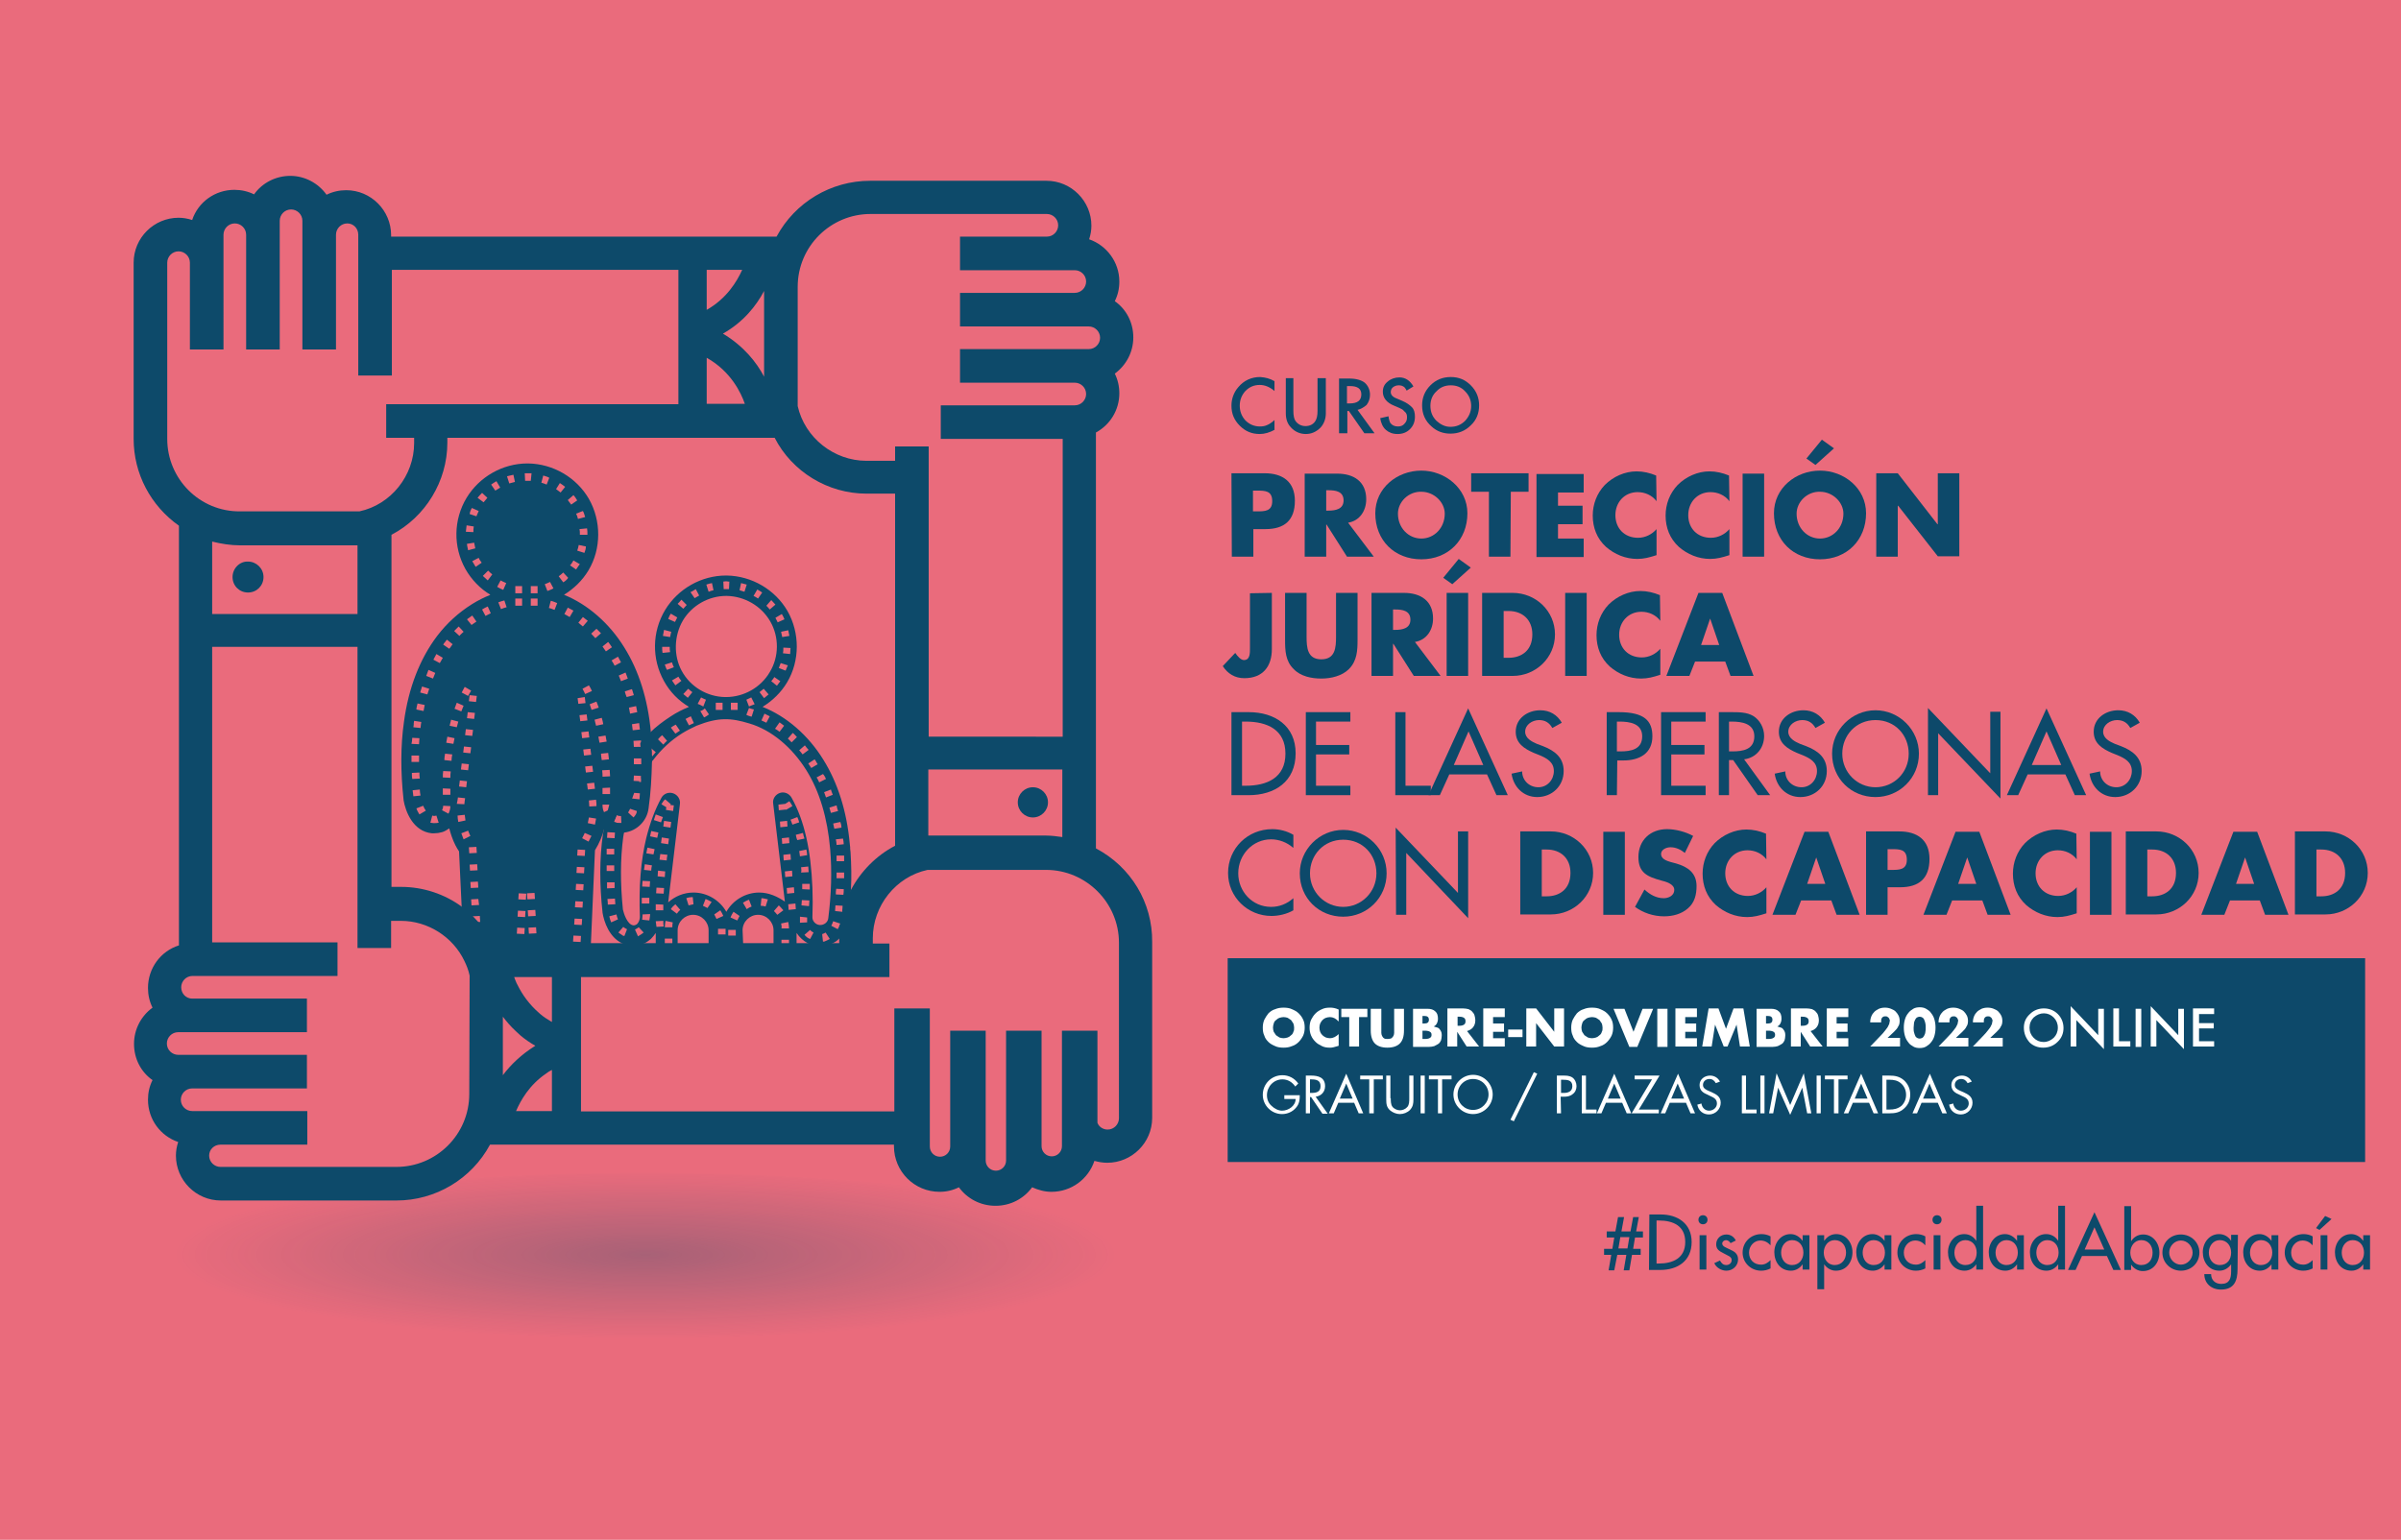 <?xml version="1.0" encoding="utf-8"?>
<!-- Generator: Adobe Illustrator 26.5.0, SVG Export Plug-In . SVG Version: 6.00 Build 0)  -->
<svg version="1.1" id="Capa_1" xmlns="http://www.w3.org/2000/svg" xmlns:xlink="http://www.w3.org/1999/xlink" x="0px" y="0px"
	 viewBox="0 0 636 408" style="enable-background:new 0 0 636 408;" xml:space="preserve">
<style type="text/css">
	.st0{fill:#EA6B7C;}
	.st1{opacity:0.5;fill:url(#SVGID_1_);enable-background:new    ;}
	.st2{fill:#0D4A6A;}
	.st3{fill:#0D496A;}
	.st4{fill:#FFFFFF;}
</style>
<rect y="0" class="st0" width="636" height="408"/>
<g>
	
		<radialGradient id="SVGID_1_" cx="-1250.597" cy="9178.999" r="67.546" gradientTransform="matrix(2.082 0 0 0.374 2774.643 -3100.517)" gradientUnits="userSpaceOnUse">
		<stop  offset="0" style="stop-color:#0D4A6A;stop-opacity:0.6"/>
		<stop  offset="0.889" style="stop-color:#0D4A6A;stop-opacity:0"/>
	</radialGradient>
	<path class="st1" d="M311,336.1c0,14-63,25.3-140.6,25.3c-77.7,0-140.6-11.3-140.6-25.3s63-25.3,140.6-25.3
		C248,310.8,311,322.1,311,336.1z"/>
	<path class="st2" d="M156.5,250.6l1.1-25.3c1.1-1.8,2-3.8,2.5-5.9c0,0,0,0,0.1,0c0.7,0.5,1.6,0.9,2.5,1.1c0.1,0,0.2,0,0.2,0.1
		c0.3,0.1,0.5,0.1,0.8,0.1c0.2,0,0.4,0,0.7,0s0.7,0,1-0.1c3.3-0.4,6-3.1,6.4-6.4c0.6-4.2,0.8-8.3,0.9-12.3c0-0.6,0-1.2,0-1.7
		c0-0.6,0-1.3-0.1-1.9c0-0.8-0.1-1.6-0.1-2.4l0,0l-0.1-0.9v-0.1v-0.6v-0.4l0,0c-0.8-8.7-3.2-16.2-7-22.3c-4-6.5-9.8-11.5-16-14
		c2.6-1.6,4.9-3.8,6.5-6.5c3.4-5.7,3.4-13.1,0.1-18.9c-3.3-5.7-9.5-9.3-16.1-9.4h-0.2c-6.5,0-12.7,3.5-16.1,9.1
		c-3.5,5.8-3.6,13-0.3,18.9c1.6,2.8,3.9,5.2,6.6,6.8c-0.1,0-0.1,0-0.2,0.1c-1.5,0.6-3.1,1.4-4.7,2.4c-3.5,2.2-6.6,5-9.2,8.4
		c-4.6,6.1-7.6,13.8-8.8,22.8c-0.9,6.3-0.9,13.3-0.1,20.6v0.1c0.5,3,2.5,8.3,7.5,8.8c0.2,0,0.4,0,0.6,0c0.7,0,1.4-0.1,2.1-0.3
		s1.3-0.6,1.9-1c0.4,1.5,0.9,3,1.6,4.4c0.3,0.6,0.6,1.1,1,1.7l0.7,14.9l0.1,9.9L156.5,250.6z M169.8,196.9c0,0.3,0,0.7,0.1,1H169
		h-1.1c0-0.5-0.1-1.1-0.1-1.6l2-0.1C169.8,196.5,169.8,196.7,169.8,196.9z M169.5,193.3l-1.9,0.2c-0.1-0.5-0.1-1.1-0.2-1.6l1.9-0.3
		C169.4,192.2,169.4,192.8,169.5,193.3z M168.8,188.7l-1.9,0.4c-0.1-0.5-0.2-1.1-0.3-1.6l1.9-0.4
		C168.6,187.6,168.7,188.2,168.8,188.7z M161.1,170.1c0.3,0.4,0.7,0.9,1,1.4l-1.6,1.1c-0.3-0.4-0.6-0.9-0.9-1.3L161.1,170.1z
		 M159.8,191.9l-1.9,0.4c-0.1-0.5-0.3-1-0.4-1.6l1.9-0.5C159.6,190.8,159.7,191.4,159.8,191.9z M155.9,193.8l0.2,1.6l-1.9,0.2
		L154,194L155.9,193.8z M153.7,191.1l-0.2-1.6l1.9-0.2l0.2,1.6L153.7,191.1z M156.4,198.4l0.2,1.6l-1.9,0.2l-0.2-1.6L156.4,198.4z
		 M156.2,186.6l1.8-0.7c0.2,0.5,0.4,1,0.6,1.6l-1.9,0.6C156.5,187.6,156.4,187.1,156.2,186.6z M156.9,202.9l0.2,1.6l-1.9,0.2
		l-0.2-1.6L156.9,202.9z M157.4,207.4l0.2,1.6l-1.9,0.2l-0.2-1.6L157.4,207.4z M158,166.6c0.4,0.4,0.8,0.8,1.2,1.2l-1.5,1.3
		c-0.4-0.4-0.7-0.8-1.1-1.2L158,166.6z M156.8,183.1l-1.8,0.8c-0.2-0.5-0.5-1-0.7-1.4l1.7-0.9C156.3,182.1,156.6,182.6,156.8,183.1z
		 M154.4,163.5c0.4,0.3,0.9,0.7,1.3,1l-1.3,1.5c-0.4-0.3-0.8-0.7-1.2-1L154.4,163.5z M154.9,184.7l0.2,1.6l-1.9,0.2L153,185
		L154.9,184.7z M153,225.1l2,0.1l-0.1,1.6l-2-0.1L153,225.1z M152.8,229.7l2,0.1l-0.1,1.6l-2-0.1L152.8,229.7z M152.6,234.2l2,0.1
		l-0.1,1.6l-2-0.1L152.6,234.2z M152.4,238.8l2,0.1l-0.1,1.6l-2-0.1L152.4,238.8z M152.2,243.4l2,0.1l-0.1,1.6l-2-0.1L152.2,243.4z
		 M153.9,248l-0.1,1.6l-2-0.1l0.1-1.6L153.9,248z M150.4,161c0.5,0.3,1,0.5,1.5,0.8l-1,1.7c-0.5-0.3-0.9-0.5-1.4-0.8L150.4,161z
		 M149.2,154.3l-1.2-1.6c0.4-0.3,0.8-0.6,1.2-1l1.3,1.4C150.2,153.6,149.7,154,149.2,154.3z M152.8,150.6c-0.1,0.1-0.1,0.2-0.2,0.3
		l-1.6-1.1c0.1-0.1,0.1-0.2,0.2-0.2c0.2-0.3,0.5-0.7,0.7-1.1l1.7,1C153.3,149.8,153.1,150.2,152.8,150.6z M154.8,146.5l-1.9-0.6
		c0.2-0.5,0.3-1,0.4-1.5l1.9,0.4C155.2,145.4,155,146,154.8,146.5z M155.6,141.4c0,0.1,0,0.2,0,0.3h-2c0-0.1,0-0.2,0-0.3
		c0-0.4,0-0.8-0.1-1.2l2-0.2C155.6,140.5,155.6,141,155.6,141.4z M155,137l-1.9,0.5c-0.1-0.5-0.3-1-0.5-1.4l1.8-0.7
		C154.7,135.9,154.8,136.4,155,137z M151.9,131.2c0.4,0.4,0.7,0.9,1,1.4l-1.6,1.1c-0.3-0.4-0.6-0.8-0.9-1.2L151.9,131.2z M148.3,128
		c0.5,0.3,1,0.7,1.4,1l-1.2,1.5c-0.4-0.3-0.8-0.6-1.2-0.9L148.3,128z M147.6,159.8l-0.7,1.8c-0.4-0.1-0.7-0.3-1.1-0.4
		c-0.1,0-0.3-0.1-0.4-0.1l0.5-1.9c0.1,0,0.3,0.1,0.4,0.1C146.8,159.5,147.2,159.6,147.6,159.8z M146.6,155.9
		c-0.5,0.3-1.1,0.5-1.6,0.7l-0.7-1.8c0.5-0.2,1-0.4,1.4-0.6L146.6,155.9z M143.9,126c0.6,0.2,1.1,0.3,1.6,0.6l-0.7,1.8
		c-0.5-0.2-1-0.4-1.4-0.5L143.9,126z M141.8,241.1l0.1,1.6l-2,0.1l-0.1-1.6L141.8,241.1z M139.7,238.3l-0.1-1.6l2-0.1l0.1,1.6
		L139.7,238.3z M142,245.7l0.1,1.6l-2,0.1l-0.1-1.6L142,245.7z M140.6,160.5v-1.9h1.8v1.9H140.6z M140.6,157.2v-1.9h1.8v1.9H140.6z
		 M140.7,125.4h0.1l-0.2,2h-0.1c-0.5,0-0.9,0-1.4,0l-0.1-2C139.6,125.4,140.2,125.4,140.7,125.4z M137.1,242.9l0.1-1.6l2,0.1
		l-0.1,1.6L137.1,242.9z M139,245.9l-0.1,1.6l-2-0.1l0.1-1.6L139,245.9z M137.3,238.3l0.1-1.6l2,0.1l-0.1,1.6L137.3,238.3z
		 M136.5,155.3h1.8v1.9h-1.8V155.3z M136.5,158.6h1.8v1.9h-1.8V158.6z M136,125.8l0.4,1.9c-0.5,0.1-1,0.3-1.5,0.4l-0.6-1.9
		C134.9,126.1,135.4,125.9,136,125.8z M134.1,154.5l-0.8,1.8c-0.5-0.2-1.1-0.5-1.6-0.8l0.9-1.7C133.2,154.1,133.6,154.3,134.1,154.5
		z M134.2,160.9c-0.5,0.1-1,0.3-1.5,0.5l-0.7-1.8c0.6-0.2,1.1-0.4,1.6-0.5L134.2,160.9z M131.5,127.5l1,1.7
		c-0.4,0.3-0.9,0.5-1.3,0.8l-1.1-1.6C130.5,128.1,131,127.8,131.5,127.5z M127.7,130.6l1.4,1.3c-0.3,0.4-0.7,0.8-1,1.2l-1.6-1.2
		C126.9,131.4,127.3,131,127.7,130.6z M125,134.6l1.8,0.8c-0.2,0.5-0.4,0.9-0.6,1.4l-1.8-0.6C124.5,135.6,124.7,135.1,125,134.6z
		 M123.6,139.2l1.9,0.3c-0.1,0.5-0.1,1-0.1,1.5l-2-0.1C123.5,140.4,123.5,139.8,123.6,139.2z M123.7,144.1l1.9-0.3
		c0.1,0.5,0.2,1,0.3,1.5l-1.9,0.5C123.9,145.2,123.7,144.6,123.7,144.1z M126,150.2c-0.3-0.5-0.6-1-0.9-1.5l1.7-0.9
		c0.2,0.5,0.5,0.9,0.8,1.3L126,150.2z M129.2,153.8c-0.4-0.4-0.9-0.8-1.3-1.2l1.4-1.4c0.4,0.4,0.7,0.7,1.1,1L129.2,153.8z
		 M129.2,160.7l0.8,1.8c-0.5,0.2-0.9,0.5-1.4,0.7l-0.9-1.7C128.2,161.2,128.7,160.9,129.2,160.7z M126.9,239.8l-2,0.1l-0.1-1.6
		l1.9-0.1L126.9,239.8z M126.7,235.2l-2,0.1l-0.1-1.6l2-0.1L126.7,235.2z M126.5,230.6l-2,0.1l-0.1-1.6l2-0.1L126.5,230.6z
		 M121.8,206.8l1.9,0.2l-0.2,1.6l-1.9-0.2L121.8,206.8z M120.4,187.8c0.2-0.5,0.4-1,0.6-1.6l1.8,0.8c-0.2,0.5-0.4,1-0.6,1.5
		L120.4,187.8z M122.1,203.9l0.2-1.6l1.9,0.2l-0.2,1.6L122.1,203.9z M122.7,199.4l0.2-1.6l1.9,0.2l-0.2,1.6L122.7,199.4z
		 M125.3,193.4l-0.2,1.6l-1.9-0.2l0.2-1.6L125.3,193.4z M123.7,190.3l0.2-1.6l1.9,0.2l-0.2,1.6L123.7,190.3z M126.2,224.4l0.1,1.6
		l-2,0.1l-0.1-1.6L126.2,224.4z M126.1,186l-1.9-0.2l0.2-1.6l1.9,0.2L126.1,186z M125.1,163.1l1.1,1.6c-0.4,0.3-0.9,0.6-1.3,0.9
		l-1.2-1.5C124.2,163.7,124.7,163.4,125.1,163.1z M124.8,183c-0.3,0.5-0.5,0.9-0.8,1.4l-1.7-0.9c0.3-0.5,0.5-1,0.8-1.5L124.8,183z
		 M121.5,166l1.3,1.4c-0.4,0.4-0.8,0.7-1.1,1.1l-1.4-1.3C120.7,166.8,121.1,166.4,121.5,166z M118,170c0.1-0.2,0.2-0.3,0.4-0.5
		l1.5,1.2c-0.1,0.1-0.2,0.3-0.3,0.4c-0.2,0.3-0.4,0.6-0.6,0.8l-1.6-1.1C117.5,170.6,117.7,170.3,118,170z M113.5,177.5l1.8,0.8
		c-0.2,0.5-0.4,1-0.6,1.5l-1.8-0.7C113.1,178.6,113.3,178,113.5,177.5z M110.6,186.4l1.9,0.4c-0.1,0.5-0.2,1-0.3,1.6l-1.9-0.4
		C110.3,187.5,110.5,186.9,110.6,186.4z M109.6,191.6c0-0.2,0.1-0.4,0.1-0.6l1.9,0.3c0,0.2-0.1,0.4-0.1,0.6c0,0.3-0.1,0.7-0.1,1
		l-1.9-0.2C109.6,192.2,109.6,191.9,109.6,191.6z M109.2,195.5l1.9,0.1c0,0.5-0.1,1.1-0.1,1.6l-2-0.1
		C109.1,196.6,109.2,196.1,109.2,195.5z M109,201.6c0-0.5,0-0.9,0-1.4h2c0,0.5,0,0.9,0,1.4v0.3h-2V201.6z M109.1,204.8l2-0.1
		c0,0.5,0,1.1,0.1,1.6l-2,0.1C109.1,205.9,109.1,205.3,109.1,204.8z M109.5,211c-0.1-0.5-0.1-1.1-0.2-1.6l1.9-0.2
		c0,0.5,0.1,1.1,0.2,1.6L109.5,211z M111.1,215.8c-0.3-0.5-0.6-1-0.8-1.6l1.8-0.7c0.2,0.5,0.4,0.9,0.7,1.3L111.1,215.8z M113.2,184
		l-1.9-0.5c0.2-0.5,0.3-1.1,0.5-1.6l1.9,0.6C113.5,183,113.4,183.5,113.2,184z M115.1,218.1c-0.1,0-0.2,0-0.3,0
		c-0.3,0-0.5-0.1-0.8-0.1l0.5-1.9c0.1,0,0.3,0.1,0.4,0.1c0.2,0,0.4,0,0.7-0.1l0.6,1.9C115.7,218.1,115.4,218.1,115.1,218.1z
		 M114.8,174.8c0.3-0.5,0.5-1,0.8-1.5l1.7,1c-0.3,0.5-0.5,0.9-0.8,1.4L114.8,174.8z M119.3,209c0,0.5,0,1.1,0,1.6h-2
		c0-0.6,0-1.1,0-1.7L119.3,209z M118.8,215.6l-1.7-0.9c0.2-0.4,0.3-0.8,0.3-1.2l1.9,0.1C119.3,214.3,119.1,215,118.8,215.6z
		 M119.3,206.1l-2-0.1c0-0.6,0-1.1,0.1-1.7l2,0.1C119.3,205,119.3,205.5,119.3,206.1z M119.6,201.6l-1.9-0.2c0-0.6,0.1-1.1,0.2-1.7
		l1.9,0.2C119.7,200.5,119.6,201,119.6,201.6z M120.1,197.1l-1.9-0.3c0.1-0.5,0.2-1.1,0.3-1.6l1.9,0.4
		C120.3,196.1,120.2,196.6,120.1,197.1z M119.1,192.3c0.1-0.5,0.3-1.1,0.4-1.6l1.9,0.5c-0.1,0.5-0.3,1-0.4,1.5L119.1,192.3z
		 M121.2,212l0.1-0.7l1.9,0.2l-0.1,0.7c0,0.3-0.1,0.6-0.1,0.9l-2-0.1C121.1,212.7,121.1,212.4,121.2,212z M121.4,217.8
		c-0.1-0.6-0.2-1.1-0.2-1.7l1.9-0.2c0.1,0.5,0.1,1,0.2,1.5L121.4,217.8z M122.2,220.8l1.8-0.7c0.2,0.5,0.4,1,0.6,1.4l-1.8,0.9
		C122.6,221.9,122.4,221.3,122.2,220.8z M125.1,242.8L125.1,242.8l2-0.1l0.1,1.6h-0.4l-1.5,0.1L125.1,242.8z M155.9,223l-1.7-0.9
		c0.2-0.4,0.5-0.9,0.7-1.4l1.8,0.8C156.4,221.9,156.2,222.5,155.9,223z M157.6,218.5l-1.9-0.4c0.1-0.5,0.2-1,0.3-1.5l1.9,0.3
		C157.8,217.3,157.7,217.9,157.6,218.5z M156.1,213.7c0-0.5-0.1-1-0.1-1.5v-0.1l1.9-0.2v0.1c0.1,0.5,0.1,1.1,0.1,1.6L156.1,213.7z
		 M158.5,195.2l1.9-0.3c0.1,0.5,0.2,1.1,0.3,1.6l-1.9,0.3C158.7,196.3,158.6,195.7,158.5,195.2z M159.2,199.7l1.9-0.2
		c0.1,0.5,0.1,1.1,0.2,1.7l-1.9,0.2C159.3,200.7,159.2,200.2,159.2,199.7z M161.5,204c0,0.5,0.1,1.1,0.1,1.6v0.1l-2,0.1v-0.1
		c0-0.5,0-1-0.1-1.6L161.5,204z M161.6,208.7v0.5c0,0.4,0,0.8,0,1.2h-2c0-0.4,0-0.8,0-1.2v-0.4L161.6,208.7z M161.1,214.7l-1.1,0.5
		c-0.3-0.6-0.4-1.3-0.4-1.9v-0.1h1.9l0,0l0,0c0,0.4,0.1,0.8,0.2,1.1L161.1,214.7z M163.7,174c0.3,0.5,0.5,1,0.8,1.5l-1.7,0.9
		c-0.2-0.5-0.5-0.9-0.8-1.4L163.7,174z M164.4,218.1c-0.1,0-0.3,0-0.4,0c-0.5,0-1-0.2-1.4-0.3l0.8-1.8c0.3,0.1,0.5,0.2,0.8,0.2
		c0.1,0,0.2,0,0.4,0l0.1,2C164.5,218.1,164.4,218.1,164.4,218.1z M164.5,180.5c-0.2-0.5-0.4-1-0.6-1.5l1.8-0.8
		c0.2,0.5,0.4,1,0.6,1.6L164.5,180.5z M165.5,183.2l1.9-0.6c0.2,0.5,0.3,1.1,0.5,1.6l-1.9,0.5C165.8,184.2,165.6,183.7,165.5,183.2z
		 M167.8,216.6l-1.4-1.3h-0.1l0.1-0.1c0.2-0.3,0.4-0.6,0.5-0.9l1.8,0.6C168.7,215.5,168.3,216.1,167.8,216.6z M169.4,211.8l-1.8-0.2
		h-0.2c0.1-0.5,0.1-1.1,0.2-1.6l0.6,0.1l1.3,0.1C169.5,210.7,169.4,211.2,169.4,211.8z M169.8,206.5c0,0.2,0,0.5,0,0.7h-0.3
		l-1.7-0.1c0-0.5,0.1-1.1,0.1-1.6l2,0.1C169.9,205.8,169.8,206.1,169.8,206.5z M169.9,202.5h-2c0-0.2,0-0.5,0-0.7c0-0.3,0-0.6,0-0.9
		h2c0,0.3,0,0.6,0,0.9C169.9,202,169.9,202.3,169.9,202.5z"/>
	<g>
		<path class="st2" d="M273.6,216.6c2.2,0,4-1.8,4-4s-1.8-4-4-4s-4,1.8-4,4S271.4,216.6,273.6,216.6z"/>
		<path class="st2" d="M61.6,152.9c0,2.3,1.8,4.1,4.1,4.1c2.3,0,4.1-1.8,4.1-4.1s-1.9-4.1-4.1-4.1C63.5,148.7,61.6,150.6,61.6,152.9
			z"/>
		<path class="st2" d="M290.3,224.8V114.6c3.7-2,6.2-5.9,6.2-10.4c0-1.8-0.4-3.6-1.2-5.2c3-2.2,4.9-5.7,4.9-9.6c0-4-1.9-7.5-4.9-9.6
			c0.8-1.6,1.2-3.3,1.2-5.2c0-5.2-3.4-9.6-8-11.2c0.4-1.2,0.6-2.4,0.6-3.6c0-6.5-5.3-11.9-11.9-11.9h-46.7
			c-10.4,0-19.9,5.7-24.8,14.8H103.6v-0.4c0-6.5-5.3-11.9-11.9-11.9c-1.8,0-3.6,0.4-5.2,1.2c-2.2-3.1-5.8-5-9.6-5
			c-3.8,0-7.4,1.8-9.6,4.9c-1.6-0.8-3.4-1.2-5.2-1.2c-5.1,0-9.6,3.2-11.2,8c-1.2-0.4-2.4-0.6-3.6-0.6c-6.5,0-11.9,5.3-11.9,11.9
			v46.7c0,9.2,4.5,17.7,12,23v111.2c-4.8,1.5-8.2,6-8.2,11.3c0,1.8,0.4,3.6,1.2,5.2c-3,2.2-4.9,5.7-4.9,9.6c0,4,1.9,7.5,4.9,9.6
			c-0.8,1.6-1.2,3.3-1.2,5.2c0,5.2,3.3,9.6,8,11.2c-0.4,1.2-0.6,2.4-0.6,3.6c0,6.5,5.3,11.9,11.9,11.9H105
			c10.4,0,19.9-5.7,24.8-14.8h107v0.4c0,6.7,5.4,12.1,12.1,12.1c1.8,0,3.5-0.4,5.1-1.2c2.2,3,5.7,4.9,9.7,4.9s7.5-1.9,9.7-4.9
			c1.6,0.7,3.3,1.2,5.1,1.2c5.3,0,9.8-3.4,11.4-8.2c1.1,0.3,2.2,0.5,3.4,0.5c6.5,0,11.9-5.3,11.9-11.9v-46.6
			C305.3,239.2,299.6,229.7,290.3,224.8z M211.3,76c0-10.7,8.7-19.3,19.3-19.3h46.7c1.6,0,3,1.3,3,3c0,1.6-1.3,3-3,3h-23l0,0l0,0
			v8.9l0,0l0,0h23l0,0h7.4c1.6,0,3,1.3,3,3c0,1.6-1.3,3-3,3h-30.4v8.9h34.1c1.6,0,3,1.3,3,3c0,1.6-1.3,3-3,3h-34.1v8.9h30.4
			c1.6,0,3,1.3,3,3c0,1.6-1.3,3-3,3h-35.5v8.9h32.3v78.9H246v-76.9h-8.9v3.8h-7.6c-8.6,0-16.3-6.1-18.2-14.5V76z M281.4,203.9v17.9
			c-1.4-0.2-2.9-0.4-4.4-0.4h-31.1v-17.5H281.4z M229.5,130.8h7.6v93.3c-5,2.6-9.1,6.8-11.7,11.7c-1,1.8-1.7,3.7-2.2,5.7v0.1
			c-0.3,1-0.5,2-0.6,3.1c0,0.1,0,0.3-0.1,0.4c-0.1,1.1-0.2,2.3-0.2,3.4v1.4h-91.7c-1.1-2-2.4-3.9-3.9-5.6c-0.5-0.5-1-1.1-1.5-1.6
			c-0.9-0.9-1.8-1.6-2.8-2.4c-4.6-3.4-10.3-5.3-16.1-5.3h-2.6v-93.3c9-4.7,14.8-14.2,14.8-24.4V116h86.7
			C209.8,125,219.3,130.8,229.5,130.8z M143,268.6l-0.1-0.1c-2.8-2.4-4.6-5.1-5.7-7.3c-0.3-0.5-0.5-1-0.7-1.5
			c-0.1-0.3-0.2-0.6-0.3-0.8h10v11.9C145,270.1,143.9,269.4,143,268.6z M202.4,77.1v22.7c-2-3.8-5.4-8.1-10.9-11.4
			C197,85.3,200.4,80.9,202.4,77.1z M187.2,71.5h9.4c-1.4,3.1-4.1,7.6-9.4,10.6V71.5z M187.2,94.8c6.4,3.6,9.1,9.3,10.1,12.2h-10.1
			V94.8z M44.3,116.3V69.6c0-1.6,1.3-3,3-3c1.6,0,3,1.3,3,3v23h8.9V62.2c0-1.6,1.3-3,3-3c1.6,0,3,1.3,3,3v30.4h8.9V58.5
			c0-1.6,1.3-3,3-3c1.6,0,3,1.3,3,3v34.1H89V62.2c0-1.6,1.3-3,3-3c1.6,0,2.9,1.3,2.9,3v37.3h8.9v-28h75.9v35.6h-77.4v8.9h7.4v1.4
			c0,8.6-6.1,16.3-14.5,18.1H63.6C52.9,135.6,44.3,126.9,44.3,116.3z M94.7,144.5v18.2H56.2v-19.2c2.4,0.6,4.9,1,7.4,1H94.7z
			 M124.3,289.9c0,10.7-8.7,19.3-19.3,19.3H58.4c-1.6,0-3-1.3-3-3c0-1.6,1.3-2.9,3-2.9h23v-8.9H50.9c-1.6,0-3-1.3-3-3
			c0-1.6,1.3-3,3-3h30.4v-8.9H47.2c-1.6,0-3-1.3-3-3c0-1.6,1.3-3,3-3h34.1v-8.9H50.9c-1.6,0-2.9-1.3-2.9-3c0-1.6,1.3-3,3-3h38.4
			v-8.9H56.2v-78.3h38.5v79.8h8.9V244h2.6c7.2,0,13.8,4.3,16.8,10.6c0.6,1.2,1.1,2.5,1.4,3.9L124.3,289.9L124.3,289.9z M133.2,284.9
			v-4.7v-10.8c1,1.3,2.1,2.6,3.4,3.8c0.4,0.4,0.9,0.8,1.3,1.2c1.2,1,2.5,1.9,3.9,2.7C138.1,279.4,135.3,282.1,133.2,284.9
			C133.3,284.9,133.3,284.9,133.2,284.9z M146.2,294.4h-9.5c1.2-2.8,3.5-6.9,7.9-9.9c0.5-0.4,1-0.7,1.6-1V294.4z M296.4,296.3
			c0,1.6-1.3,3-3,3c-1.2,0-2.3-0.7-2.7-1.8v-24.4h-9.4v30.6c0,1.5-1.2,2.7-2.7,2.7s-2.7-1.2-2.7-2.7v-30.6h-9.4v34.4
			c0,1.5-1.2,2.7-2.7,2.7s-2.7-1.2-2.7-2.7v-3.7l0,0v-30.7h-9.4v30.7c0,1.5-1.2,2.7-2.7,2.7s-2.7-1.2-2.7-2.7v-36.6h-9.4v27.3h-83
			v-35.6h81.7V250h-4.4v-1.4c0-8.6,6.1-16.3,14.5-18.1h31.4c10.6,0,19.3,8.7,19.3,19.3L296.4,296.3L296.4,296.3z"/>
	</g>
	<path class="st2" d="M211,251.7v-4.5c0.8,1.2,1.8,2.1,3.1,2.8c0.8,0.4,1.6,0.6,2.5,0.7c1.4,0.1,2.7-0.1,3.8-0.7
		c0.7-0.3,1.3-0.7,1.8-1.2c1.3-1.1,2.2-2.7,2.4-4.6c0.4-2.8,0.6-5.6,0.8-8.4c0.2-3.4,0.1-6.7-0.1-10l0,0l-0.1-0.9c0-0.1,0-0.1,0-0.2
		c0,0,0-0.1,0-0.2l-0.1-0.9l0,0c-0.8-8.7-3.2-16.2-7-22.3c-4-6.5-9.8-11.5-16.1-14c2.6-1.6,4.9-3.8,6.5-6.5
		c3.4-5.7,3.4-13.1,0.1-18.9c-3.3-5.7-9.5-9.3-16.1-9.4h-0.2c-6.5,0-12.7,3.5-16.1,9.1c-3.5,5.8-3.6,13-0.3,18.9
		c1.6,2.9,3.9,5.2,6.6,6.8c-0.1,0-0.1,0-0.2,0.1c-1.5,0.6-3.1,1.4-4.6,2.4c-2,1.3-3.9,2.7-5.6,4.4c-0.9,0.8-1.7,1.7-2.5,2.7
		c0,0.3,0,0.7,0.1,1h-0.9c-0.1,0.1-0.2,0.2-0.2,0.3c-3.2,4.2-5.6,9.2-7.2,15c-0.1,0.5-0.3,1-0.4,1.5c-0.4,1.5-0.7,3.1-1,4.7
		c-0.1,0.6-0.2,1.1-0.3,1.7c-0.9,6.3-0.9,13.3-0.1,20.6v0.1c0.4,2.5,1.8,6.5,5.1,8.1c0.7,0.4,1.5,0.6,2.5,0.7c0.2,0,0.4,0,0.6,0
		c1,0,2-0.3,3-0.7c0.6-0.3,1.1-0.7,1.6-1.1c0.5-0.5,0.9-1,1.3-1.6v4.2h5.8v-4.9c0-2.3,1.9-4.1,4.1-4.1c2.3,0,4.1,1.9,4.1,4.1v4.7
		h9.2l-0.2-4.7c0-2.3,1.9-4.1,4.1-4.1c2.3,0,4.1,1.9,4.1,4.1v5.2L211,251.7L211,251.7z M223.6,228.2h-2c0-0.5,0-1,0-1.5h2
		C223.6,227.2,223.6,227.7,223.6,228.2z M221.6,232.7c0-0.5,0-1,0-1.5h2c0,0.5,0,1,0,1.5H221.6z M223.5,235.6c0,0.5,0,1-0.1,1.5
		l-2-0.1c0-0.5,0-1,0.1-1.5L223.5,235.6z M223.5,223.7l-1.9,0.2c0-0.5-0.1-1-0.2-1.5l1.9-0.2C223.4,222.7,223.5,223.2,223.5,223.7z
		 M222.9,219.3l-1.9,0.3c-0.1-0.5-0.2-1-0.3-1.4l1.9-0.4C222.8,218.3,222.9,218.8,222.9,219.3z M222,214.9l-1.9,0.5
		c-0.1-0.5-0.3-0.9-0.4-1.4l1.9-0.6C221.7,213.9,221.8,214.4,222,214.9z M220.6,210.6l-1.8,0.7c-0.2-0.5-0.3-0.9-0.5-1.4l1.8-0.7
		C220.2,209.6,220.4,210.1,220.6,210.6z M218.8,206.4l-1.8,0.9c-0.2-0.4-0.4-0.9-0.7-1.3l1.7-0.9C218.4,205.5,218.6,206,218.8,206.4
		z M215.8,201.2c0.2,0.3,0.4,0.6,0.6,1l0.2,0.3l-1.7,1l-0.2-0.3c-0.2-0.3-0.4-0.6-0.6-0.9L215.8,201.2z M213.2,197.5
		c0.3,0.4,0.6,0.8,1,1.2l-1.6,1.2c-0.3-0.4-0.6-0.8-0.9-1.1L213.2,197.5z M210,194.2c0.4,0.3,0.7,0.7,1.1,1.1l-1.4,1.4
		c-0.3-0.3-0.7-0.7-1-1L210,194.2z M206.5,191.4c0.4,0.3,0.8,0.6,1.2,0.9l-1.2,1.6c-0.4-0.3-0.8-0.6-1.2-0.8L206.5,191.4z
		 M202.5,189.1c0.5,0.2,0.9,0.5,1.4,0.7l-0.9,1.7c-0.4-0.2-0.9-0.4-1.3-0.6L202.5,189.1z M202.4,185l-1.2-1.6
		c0.4-0.3,0.7-0.6,1.1-0.9l1.3,1.5C203.3,184.3,202.8,184.6,202.4,185z M205.8,181.7l-1.5-1.2c0.3-0.4,0.6-0.7,0.8-1.1l1.6,1.1
		C206.4,180.9,206.1,181.3,205.8,181.7z M208.1,177.7l-1.8-0.7c0.2-0.4,0.3-0.9,0.5-1.3l1.9,0.6
		C208.5,176.7,208.3,177.2,208.1,177.7z M209.4,171.7c0,0.5-0.1,1-0.1,1.6l-1.9-0.2c0.1-0.5,0.1-0.9,0.1-1.4v-0.1L209.4,171.7
		L209.4,171.7z M208.8,167c0.1,0.5,0.2,1,0.3,1.5l-1.9,0.3c-0.1-0.5-0.2-0.9-0.3-1.4L208.8,167z M207.1,162.7
		c0.3,0.5,0.5,0.9,0.7,1.4l-1.8,0.8c-0.2-0.4-0.4-0.8-0.6-1.2L207.1,162.7z M204.3,159c0.4,0.4,0.7,0.8,1.1,1.2l-1.5,1.3
		c-0.3-0.4-0.6-0.7-0.9-1L204.3,159z M200.6,156.2c0.5,0.3,0.9,0.5,1.3,0.8l-1.1,1.6c-0.4-0.3-0.8-0.5-1.2-0.7L200.6,156.2z
		 M196.3,154.5c0.5,0.1,1,0.3,1.5,0.4l-0.6,1.9c-0.4-0.1-0.9-0.3-1.3-0.4L196.3,154.5z M192.9,154.1c0.1,0,0.2,0,0.3,0l-0.1,2
		c-0.1,0-0.2,0-0.3,0c-0.4,0-0.7,0-1.1,0l-0.1-2C192.1,154,192.5,154,192.9,154.1z M188.6,154.5l0.4,1.9c-0.4,0.1-0.9,0.2-1.3,0.4
		l-0.6-1.9C187.6,154.7,188.1,154.6,188.6,154.5z M184.3,156.1l0.9,1.7c-0.4,0.2-0.8,0.5-1.2,0.7l-1.1-1.6
		C183.4,156.7,183.8,156.4,184.3,156.1z M180.5,158.9l1.4,1.4c-0.3,0.3-0.6,0.7-0.9,1l-1.5-1.3C179.8,159.7,180.2,159.3,180.5,158.9
		z M177.7,162.6l1.7,1c-0.2,0.4-0.4,0.8-0.6,1.2L177,164C177.2,163.5,177.4,163,177.7,162.6z M175.9,166.9l1.9,0.5
		c-0.1,0.4-0.2,0.9-0.3,1.4l-1.9-0.3C175.7,167.9,175.8,167.4,175.9,166.9z M175.5,173c-0.1-0.5-0.1-1-0.1-1.6h2
		c0,0.5,0,0.9,0.1,1.4L175.5,173z M176.1,176.1l1.9-0.6c0.1,0.4,0.3,0.9,0.5,1.3l-1.8,0.7C176.4,177.1,176.3,176.6,176.1,176.1z
		 M178.9,181.6c-0.3-0.4-0.6-0.9-0.9-1.3l1.7-1c0.2,0.4,0.5,0.8,0.8,1.1L178.9,181.6z M180.9,164.4c2.4-4,6.8-6.5,11.5-6.5h0.1
		c4.7,0.1,9.1,2.6,11.5,6.7c2.4,4.1,2.4,9.4-0.1,13.5c-2.4,4.1-6.9,6.6-11.6,6.6H192c-4.7-0.1-9.1-2.7-11.4-6.9
		C178.4,173.8,178.5,168.5,180.9,164.4z M198.4,187.2l-0.7-1.8c0.4-0.2,0.9-0.4,1.3-0.6l0.9,1.8C199.3,186.8,198.9,187,198.4,187.2z
		 M199.7,188l-0.6,1.9c-0.1,0-0.3-0.1-0.4-0.1c-0.3-0.1-0.7-0.2-1-0.4l0.7-1.8c0.3,0.1,0.6,0.2,0.9,0.3
		C199.4,187.9,199.5,187.9,199.7,188z M195.4,186.2v1.9h-1.8v-1.9H195.4z M191.4,186.2v1.9h-1.8v-1.9H191.4z M186.7,187.7l1.1,1.6
		c-0.3,0.2-0.8,0.6-1.3,0.8l-1-1.7C186,188.3,186.4,188,186.7,187.7z M184.8,186.5l0.9-1.7c0.4,0.2,0.8,0.4,1.3,0.6l-0.7,1.8
		C185.8,186.9,185.3,186.7,184.8,186.5z M182.2,184.9c-0.4-0.3-0.8-0.7-1.2-1l1.3-1.4c0.3,0.3,0.7,0.6,1.1,0.9L182.2,184.9z
		 M183,189.8l0.8,1.8c-0.4,0.2-0.9,0.4-1.3,0.6l-0.9-1.7C182.1,190.2,182.6,190,183,189.8z M179,192l1.1,1.6
		c-0.4,0.3-0.8,0.5-1.2,0.8l-1.2-1.6C178.1,192.5,178.6,192.2,179,192z M175.4,194.8l1.3,1.5c-0.4,0.3-0.7,0.7-1,1l-1.4-1.4
		C174.6,195.5,175,195.1,175.4,194.8z M172.2,198l0.3,0.3l1.2,1c-0.3,0.4-0.6,0.7-0.9,1.1l-0.2-0.2l-1.3-1
		C171.6,198.8,171.9,198.4,172.2,198z M169.9,200.9c0,0.3,0,0.6,0,0.9c0,0.3,0,0.5,0,0.7h-2c0-0.2,0-0.5,0-0.7c0-0.3,0-0.6,0-0.9
		H169.9z M163.3,215.9c0.3,0.1,0.5,0.2,0.8,0.2c0.1,0,0.2,0,0.4,0l0.1,2c-0.1,0-0.1,0-0.2,0c-0.1,0-0.3,0-0.4,0
		c-0.5,0-1-0.2-1.4-0.3L163.3,215.9z M162.9,220.6L162.9,220.6c0,0.5-0.1,0.9-0.1,1.5l-2-0.1c0-0.5,0.1-1.1,0.1-1.5l1.7,0.1H162.9z
		 M162.7,224.9c0,0.5,0,1,0,1.5h-2c0-0.5,0-1,0-1.5H162.7z M160.7,229.3h2c0,0.5,0,1,0,1.5h-2C160.7,230.3,160.7,229.8,160.7,229.3z
		 M160.8,233.8h2c0,0.5,0,1,0,1.5l-2,0.1C160.8,234.8,160.8,234.3,160.8,233.8z M160.9,238.2l2-0.1c0,0.6,0.1,1.1,0.1,1.5l-2,0.1
		C161,239.4,161,238.9,160.9,238.2z M161.9,244.4c-0.2-0.5-0.4-1-0.5-1.6l1.9-0.5c0.1,0.5,0.2,0.9,0.4,1.3L161.9,244.4z
		 M164.7,247.7c-0.3-0.2-0.6-0.4-0.9-0.6l1.3-1.5c0.2,0.2,0.4,0.3,0.6,0.4c0.1,0.1,0.3,0.2,0.4,0.2l-0.7,1.8
		C165.1,248,164.9,247.9,164.7,247.7z M172,239.4h-2c0-0.2,0-0.4,0-0.6c0-0.3,0-0.6,0-0.9h2c0,0.3,0,0.6,0,0.9
		C172,239,172,239.2,172,239.4z M170.5,247.1c-0.5,0.4-1,0.7-1.5,1l-0.8-1.8c0.3-0.1,0.7-0.4,1-0.6L170.5,247.1z M172,243.9
		l-1.9-0.2c0-0.3,0.1-0.7,0.1-1.1c0-0.1,0-0.2,0-0.3l2-0.1c0,0.1,0,0.2,0,0.3C172.1,243.1,172.1,243.5,172,243.9z M172.1,235l-2-0.1
		c0-0.5,0.1-1,0.1-1.5l2,0.1C172.2,234,172.1,234.5,172.1,235z M172.5,230.7l-1.9-0.2c0.1-0.5,0.1-1,0.2-1.5l1.9,0.3
		C172.6,229.7,172.5,230.2,172.5,230.7z M173.1,226.4l-1.9-0.3c0.1-0.5,0.2-1,0.3-1.5l1.9,0.4C173.3,225.4,173.2,225.9,173.1,226.4z
		 M178.5,213.4c-0.1,0.4-0.1,0.9-0.2,1.5l-1.9-0.3c0-0.3,0.1-0.5,0.1-0.7l-1.3-0.8c0.3-0.5,0.6-1,1-1.3l1.5,1.3
		c-0.1,0.1-0.1,0.2-0.2,0.2L178.5,213.4z M174.2,232.2c0-0.5,0.1-1,0.1-1.5l1.9,0.2c0,0.5-0.1,1-0.1,1.5L174.2,232.2z M175.9,235.3
		c0,0.5-0.1,1-0.1,1.5l-2-0.1c0-0.5,0.1-1,0.1-1.5L175.9,235.3z M176.1,245.7c0-0.6,0.1-1.1,0.2-1.7l1.9,0.4
		c-0.1,0.4-0.1,0.9-0.1,1.3H176.1L176.1,245.7z M176.6,228l-1.9-0.2c0.1-0.5,0.1-1,0.2-1.5l1.9,0.2C176.7,227,176.6,227.5,176.6,228
		z M175.1,223.4c0.1-0.5,0.1-1,0.2-1.5l1.9,0.3c-0.1,0.5-0.1,1-0.2,1.5L175.1,223.4z M175.7,219c0.1-0.5,0.1-1,0.2-1.5l1.9,0.3
		c-0.1,0.5-0.1,1-0.2,1.5L175.7,219z M175.6,216.5c-0.2,0.4-0.3,0.9-0.5,1.4l-1.9-0.6c0.2-0.5,0.3-1,0.5-1.5L175.6,216.5z
		 M174.4,220.6c-0.1,0.5-0.2,0.9-0.3,1.4l0,0l-1.9-0.4l0,0c0.1-0.5,0.2-0.9,0.3-1.4L174.4,220.6z M173.7,239.6l2,0.1
		c0,0.5,0,1,0,1.5h-2C173.7,240.6,173.7,240.1,173.7,239.6z M173.7,244.1l2-0.1c0,0.5,0,1,0.1,1.5l-1.9,0.1
		C173.8,245.2,173.8,244.6,173.7,244.1z M178.1,250.2h-2v-1.5h2V250.2z M179.3,242.1l-1.6-1.2c0.3-0.5,0.7-0.9,1.2-1.3l1.3,1.5
		C179.8,241.4,179.5,241.8,179.3,242.1z M182.4,239.9l-0.6-1.9c0.5-0.2,1.1-0.3,1.7-0.3l0.2,1.9
		C183.2,239.7,182.8,239.8,182.4,239.9z M187.4,240.6c-0.4-0.2-0.8-0.4-1.2-0.6l0.7-1.8c0.5,0.2,1.1,0.5,1.6,0.8L187.4,240.6z
		 M189.8,243.5c-0.2-0.4-0.4-0.8-0.6-1.2l1.6-1.1c0.3,0.5,0.6,1,0.8,1.5L189.8,243.5z M192.2,246.1v1.5h-2v-1.5H192.2z M194.9,246.4
		v1.5h-2v-1.5H194.9z M193.5,243.1c0.2-0.5,0.5-1.1,0.8-1.5l1.6,1.1c-0.2,0.4-0.4,0.8-0.6,1.2L193.5,243.1z M197.8,240.9l-1-1.7
		c0.5-0.3,1-0.6,1.6-0.8l0.7,1.8C198.6,240.4,198.2,240.6,197.8,240.9z M202.8,240.2c-0.4-0.1-0.8-0.2-1.3-0.2l0.2-2
		c0.6,0,1.1,0.2,1.7,0.3L202.8,240.2z M201.1,236.5c-3.7,0-7,2.1-8.7,5.1c-1.7-3-5-5.1-8.7-5.1c-2.6,0-4.9,1-6.7,2.6l3.1-26
		c0.2-1.3-0.6-2.5-1.8-2.9s-2.5,0.1-3.1,1.2c-1.7,3.1-3,6.6-4,10.6c-1.5,6.2-2,13-1.7,21c0,0.6-0.3,1.4-0.7,1.8
		c-0.2,0.2-0.6,0.4-1,0.4c-1.7-0.2-2.6-3.3-2.8-4.2c-0.7-6.9-0.7-13.4,0.1-19.3c0.1-0.4,0.1-0.8,0.2-1.1c0.3-1.9,0.7-3.7,1.1-5.4
		c0-0.1,0-0.1,0-0.2c0.3-1.2,0.7-2.4,1.1-3.6c0.2-0.5,0.4-1.1,0.6-1.6c0.4-1,0.8-1.9,1.3-2.8l-1.7-0.1c0-0.5,0.1-1.1,0.1-1.6l2,0.1
		c0,0.3,0,0.6,0,1c0.8-1.6,1.8-3.1,2.8-4.5c0.1-0.2,0.2-0.3,0.4-0.5c2.2-2.9,4.8-5.3,7.7-7.1c1.3-0.8,2.5-1.4,3.8-2
		c5.8-2.3,9.1-2.1,14-0.6c5.8,1.7,11.3,6.3,15.1,12.4c3.5,5.6,5.6,12.7,6.3,20.9l0,0l0,0l0,0c0.5,5.9,0.3,12-0.5,18.3
		c-0.1,1.1-1.2,1.9-2.3,1.8c-1.1-0.1-2-1.1-1.9-2.2c0.1-2.5,0.1-5.1,0-7.6c-0.4-10-2.1-17.8-5.5-23.9c-0.6-1.1-1.9-1.7-3.1-1.3
		c-1.2,0.4-2,1.6-1.8,2.8l3.1,26C206,237.6,203.7,236.5,201.1,236.5z M219.8,248.8c-0.5,0.3-1,0.5-1.5,0.7c-0.1,0-0.1,0-0.3,0
		l-0.2-1.8v-0.2l0,0l0,0l0,0c0.3-0.1,0.6-0.2,0.9-0.4L219.8,248.8z M212.4,238.5l2,0.1c0,0.5-0.1,1-0.1,1.5l-2-0.2
		C212.3,239.5,212.4,239,212.4,238.5z M212.2,229.8l1.9-0.2c0,0.5,0.1,1,0.1,1.5l-2,0.1C212.3,230.8,212.3,230.3,212.2,229.8z
		 M212.5,235.6v-0.1c0-0.4,0-0.9,0-1.3h2c0,0.5,0,0.9,0,1.4v0.1L212.5,235.6z M206.9,244.7l1.9-0.4c0.1,0.6,0.2,1.1,0.2,1.7h-2l0,0
		C207.1,245.6,207,245.1,206.9,244.7z M208.5,217.5l0.1,1.5l-1.9,0.2l-0.1-1.5L208.5,217.5z M206.3,214.7l-0.1-1.5l1.8-0.2l1.1-0.7
		c0.3,0.4,0.6,0.9,0.8,1.3l-1.7,1c0,0,0,0,0-0.1L206.3,214.7z M209,221.9l0.1,1.5l-1.9,0.2l-0.1-1.5L209,221.9z M209.4,226.3
		l0.1,1.5l-1.9,0.2l-0.1-1.5L209.4,226.3z M209.8,230.7l0.1,1.5l-1.9,0.2l-0.1-1.5L209.8,230.7z M210.3,235.1l0.1,1.5l-1.9,0.2
		l-0.1-1.5L210.3,235.1z M208.9,241.1l-0.1-1.5l1.9-0.2l0.1,1.5L208.9,241.1z M209.9,218.5c-0.2-0.5-0.3-0.9-0.5-1.3l1.8-0.7
		c0.2,0.5,0.4,0.9,0.5,1.4L209.9,218.5z M205,241.4l1.3-1.5c0.4,0.4,0.8,0.8,1.2,1.3l-1.6,1.2C205.6,242,205.3,241.7,205,241.4z
		 M209,250.5h-2V249h2V250.5z M210.8,221.2l1.9-0.5c0.1,0.5,0.2,1,0.4,1.5l-1.9,0.4C211,222.2,210.9,221.7,210.8,221.2z
		 M213.6,225.1c0.1,0.5,0.2,1,0.2,1.5l-1.9,0.3c-0.1-0.5-0.1-1-0.2-1.4L213.6,225.1z M211.9,244.5c0-0.2,0-0.4,0-0.6
		c0-0.3,0-0.7,0-1l1.9,0.2c0,0.3,0,0.6,0,0.8s0,0.3,0,0.5L211.9,244.5z M213.1,247.7l1.5-1.3c0.2,0.3,0.5,0.5,0.9,0.7l-0.9,1.7
		C214,248.6,213.5,248.2,213.1,247.7z M222.4,245.1c-0.1,0.4-0.3,0.8-0.5,1.1l-1.7-0.9c0.2-0.4,0.4-0.8,0.5-1.2l1.8,0.6h0.1
		C222.5,244.8,222.5,245,222.4,245.1z M223.1,241.6L223.1,241.6l-1.9-0.2c0-0.5,0.1-1,0.1-1.5l1.9,0.1c0,0.5-0.1,1-0.1,1.4
		C223.2,241.5,223.2,241.6,223.1,241.6z"/>
</g>
<g>
	<g>
		<path class="st2" d="M430.2,322.5l-0.7,3.8h2.4l0.7-3.8h1.5l-0.7,3.8h1.8v1.6h-2.1l-0.5,3h2v1.6h-2.3l-0.7,4.1h-1.5l0.7-4.1h-2.4
			l-0.8,4.1h-1.5l0.7-4.1h-1.9v-1.6h2.2l0.5-3h-2v-1.6h2.3l0.7-3.8H430.2z M428.7,330.8h2.4l0.5-3h-2.4L428.7,330.8z"/>
		<path class="st2" d="M436.9,321.8h3c4.5,0,8.2,2.4,8.2,7.3c0,5-3.7,7.4-8.3,7.4h-3L436.9,321.8L436.9,321.8z M438.8,334.8h0.6
			c3.7,0,7-1.4,7-5.7c0-4.3-3.2-5.7-7-5.7h-0.6V334.8z"/>
		<path class="st2" d="M452.3,323.2c0,0.7-0.5,1.2-1.2,1.2s-1.2-0.5-1.2-1.2s0.5-1.2,1.2-1.2S452.3,322.5,452.3,323.2z M452,336.4
			h-1.8v-9.1h1.8V336.4z"/>
		<path class="st2" d="M458.4,329.4c-0.2-0.4-0.7-0.8-1.2-0.8s-1,0.4-1,0.9c0,0.8,1.1,1.1,2.1,1.6c1.1,0.5,2.1,1.1,2.1,2.6
			c0,1.7-1.4,3-3.1,3c-1.3,0-2.7-0.8-3.2-2l1.5-0.7c0.4,0.7,0.8,1.2,1.7,1.2c0.7,0,1.4-0.5,1.4-1.3c0-0.5-0.2-0.7-0.6-1l-1.7-0.9
			c-1-0.5-1.8-1-1.8-2.3c0-1.5,1.2-2.6,2.7-2.6c1.1,0,2,0.6,2.5,1.6L458.4,329.4z"/>
		<path class="st2" d="M468.9,329.9c-0.7-0.8-1.6-1.2-2.6-1.2c-1.7,0-3,1.5-3,3.2c0,1.9,1.3,3.2,3.2,3.2c1,0,1.8-0.5,2.5-1.2v2.2
			c-0.8,0.4-1.6,0.6-2.5,0.6c-2.7,0-4.9-2.1-4.9-4.8c0-2.8,2.2-4.9,5-4.9c0.8,0,1.7,0.2,2.4,0.6v2.3L468.9,329.9L468.9,329.9z"/>
		<path class="st2" d="M479.3,336.4h-1.8V335l0,0c-0.7,1-1.8,1.7-3.1,1.7c-2.8,0-4.4-2.3-4.4-4.9c0-2.5,1.7-4.8,4.3-4.8
			c1.3,0,2.4,0.7,3.2,1.8l0,0v-1.5h1.8V336.4z M477.7,331.9c0-1.8-1.1-3.3-3-3.3c-1.8,0-2.9,1.6-2.9,3.3c0,1.7,1,3.3,2.9,3.3
			C476.6,335.2,477.7,333.7,477.7,331.9z"/>
		<path class="st2" d="M483.2,328.8L483.2,328.8c0.8-1.1,1.8-1.8,3.2-1.8c2.6,0,4.3,2.3,4.3,4.8c0,2.6-1.6,4.9-4.4,4.9
			c-1.3,0-2.4-0.7-3.1-1.7l0,0v6.6h-1.8v-14.3h1.8V328.8z M489,331.9c0-1.8-1.1-3.3-3-3.3c-1.8,0-2.9,1.6-2.9,3.3
			c0,1.7,1,3.3,2.9,3.3C487.9,335.2,489,333.7,489,331.9z"/>
		<path class="st2" d="M501,336.4h-1.8V335l0,0c-0.7,1-1.8,1.7-3.1,1.7c-2.8,0-4.4-2.3-4.4-4.9c0-2.5,1.7-4.8,4.3-4.8
			c1.3,0,2.4,0.7,3.2,1.8l0,0v-1.5h1.8V336.4z M499.3,331.9c0-1.8-1.1-3.3-3-3.3c-1.8,0-2.9,1.6-2.9,3.3c0,1.7,1,3.3,2.9,3.3
			C498.3,335.2,499.3,333.7,499.3,331.9z"/>
		<path class="st2" d="M509.9,329.9c-0.7-0.8-1.6-1.2-2.6-1.2c-1.7,0-3,1.5-3,3.2c0,1.9,1.3,3.2,3.2,3.2c1,0,1.8-0.5,2.5-1.2v2.2
			c-0.8,0.4-1.6,0.6-2.5,0.6c-2.7,0-4.9-2.1-4.9-4.8c0-2.8,2.2-4.9,5-4.9c0.8,0,1.7,0.2,2.4,0.6v2.3L509.9,329.9L509.9,329.9z"/>
		<path class="st2" d="M514.3,323.2c0,0.7-0.5,1.2-1.2,1.2s-1.2-0.5-1.2-1.2s0.5-1.2,1.2-1.2S514.3,322.5,514.3,323.2z M514,336.4
			h-1.8v-9.1h1.8V336.4z"/>
		<path class="st2" d="M523.5,335L523.5,335c-0.7,1-1.8,1.7-3.1,1.7c-2.8,0-4.4-2.3-4.4-4.9c0-2.5,1.7-4.8,4.3-4.8
			c1.4,0,2.5,0.7,3.2,1.8l0,0v-9.3h1.8v16.9h-1.8V335z M523.6,331.9c0-1.8-1.1-3.3-3-3.3c-1.8,0-2.9,1.6-2.9,3.3
			c0,1.7,1,3.3,2.9,3.3C522.6,335.2,523.6,333.7,523.6,331.9z"/>
		<path class="st2" d="M536.1,336.4h-1.8V335l0,0c-0.7,1-1.8,1.7-3.1,1.7c-2.8,0-4.4-2.3-4.4-4.9c0-2.5,1.7-4.8,4.3-4.8
			c1.3,0,2.4,0.7,3.2,1.8l0,0v-1.5h1.8V336.4z M534.5,331.9c0-1.8-1.1-3.3-3-3.3c-1.8,0-2.9,1.6-2.9,3.3c0,1.7,1,3.3,2.9,3.3
			C533.4,335.2,534.5,333.7,534.5,331.9z"/>
		<path class="st2" d="M545.2,335L545.2,335c-0.7,1-1.8,1.7-3.1,1.7c-2.8,0-4.4-2.3-4.4-4.9c0-2.5,1.7-4.8,4.3-4.8
			c1.4,0,2.5,0.7,3.2,1.8l0,0v-9.3h1.8v16.9h-1.8V335z M545.3,331.9c0-1.8-1.1-3.3-3-3.3c-1.8,0-2.9,1.6-2.9,3.3
			c0,1.7,1,3.3,2.9,3.3C544.2,335.2,545.3,333.7,545.3,331.9z"/>
		<path class="st2" d="M551.5,332.8l-1.7,3.7h-2l7-15.3l7,15.3h-2l-1.7-3.7H551.5z M554.8,325.2l-2.6,5.9h5.2L554.8,325.2z"/>
		<path class="st2" d="M562.7,319.6h1.8v9.3l0,0c0.7-1.1,1.8-1.8,3.2-1.8c2.6,0,4.3,2.3,4.3,4.8c0,2.6-1.6,4.9-4.4,4.9
			c-1.3,0-2.4-0.7-3.1-1.7l0,0v1.4h-1.8V319.6z M570.2,331.9c0-1.8-1.1-3.3-3-3.3c-1.8,0-2.9,1.6-2.9,3.3c0,1.7,1,3.3,2.9,3.3
			C569.2,335.2,570.2,333.7,570.2,331.9z"/>
		<path class="st2" d="M582.6,331.9c0,2.7-2.1,4.8-4.9,4.8c-2.7,0-4.9-2.1-4.9-4.8c0-2.7,2.1-4.8,4.9-4.8
			C580.4,327.1,582.6,329.2,582.6,331.9z M574.6,331.9c0,1.7,1.4,3.2,3.1,3.2c1.7,0,3.1-1.5,3.1-3.2s-1.4-3.2-3.1-3.2
			C576,328.7,574.6,330.2,574.6,331.9z"/>
		<path class="st2" d="M592.7,336.3c0,3.1-0.9,5.4-4.4,5.4c-2.5,0-4.4-1.6-4.4-4.1h1.8c0,1.6,1.1,2.6,2.7,2.6c2.2,0,2.6-1.5,2.6-3.3
			V335l0,0c-0.7,1-1.8,1.7-3.1,1.7c-2.8,0-4.4-2.3-4.4-4.9c0-2.5,1.7-4.8,4.3-4.8c1.4,0,2.5,0.7,3.2,1.8l0,0v-1.6h1.8L592.7,336.3
			L592.7,336.3z M591,331.9c0-1.8-1.1-3.3-3-3.3c-1.8,0-2.9,1.6-2.9,3.3c0,1.7,1,3.3,2.9,3.3C590,335.2,591,333.7,591,331.9z"/>
		<path class="st2" d="M603.5,336.4h-1.8V335l0,0c-0.7,1-1.8,1.7-3.1,1.7c-2.8,0-4.4-2.3-4.4-4.9c0-2.5,1.7-4.8,4.3-4.8
			c1.3,0,2.4,0.7,3.2,1.8l0,0v-1.5h1.8V336.4z M601.9,331.9c0-1.8-1.1-3.3-3-3.3c-1.8,0-2.9,1.6-2.9,3.3c0,1.7,1,3.3,2.9,3.3
			C600.8,335.2,601.9,333.7,601.9,331.9z"/>
		<path class="st2" d="M612.5,329.9c-0.7-0.8-1.6-1.2-2.6-1.2c-1.7,0-3,1.5-3,3.2c0,1.9,1.3,3.2,3.2,3.2c1,0,1.8-0.5,2.5-1.2v2.2
			c-0.8,0.4-1.6,0.6-2.5,0.6c-2.7,0-4.9-2.1-4.9-4.8c0-2.8,2.2-4.9,5-4.9c0.8,0,1.7,0.2,2.4,0.6v2.3L612.5,329.9L612.5,329.9z"/>
		<path class="st2" d="M617.6,323l-3.2,2.9l-0.9-0.5l2.4-3.2L617.6,323z M616.5,336.4h-1.8v-9.1h1.8V336.4z"/>
		<path class="st2" d="M627.8,336.4H626V335l0,0c-0.7,1-1.8,1.7-3.1,1.7c-2.8,0-4.4-2.3-4.4-4.9c0-2.5,1.7-4.8,4.3-4.8
			c1.3,0,2.4,0.7,3.2,1.8l0,0v-1.5h1.8V336.4z M626.2,331.9c0-1.8-1.1-3.3-3-3.3c-1.8,0-2.9,1.6-2.9,3.3c0,1.7,1,3.3,2.9,3.3
			C625.1,335.2,626.2,333.7,626.2,331.9z"/>
	</g>
</g>
<g>
	<g>
		<rect x="325.2" y="253.9" class="st3" width="301.3" height="54"/>
	</g>
	<g>
		<g>
			<path class="st3" d="M326.2,125.4h8.8c4.7,0,8,2.2,8,7.3c0,5.2-2.8,7.5-7.8,7.5H332v7.3h-5.7L326.2,125.4L326.2,125.4z
				 M331.9,135.5h1c2.1,0,4.1,0,4.1-2.7c0-2.8-1.9-2.8-4.1-2.8h-1V135.5z"/>
			<path class="st3" d="M363.9,147.5h-7.1l-5.4-8.5h-0.1v8.5h-5.7v-22h8.6c4.4,0,7.7,2.1,7.7,6.8c0,3-1.7,5.7-4.8,6.2L363.9,147.5z
				 M351.3,135.3h0.6c1.9,0,4-0.4,4-2.7c0-2.4-2.1-2.7-4-2.7h-0.6V135.3z"/>
			<path class="st3" d="M388.7,136c0,7.1-5.1,12.2-12.2,12.2s-12.2-5-12.2-12.2c0-6.7,5.8-11.3,12.2-11.3
				C382.8,124.7,388.7,129.4,388.7,136z M370.3,136.1c0,3.8,2.8,6.6,6.2,6.6c3.4,0,6.2-2.8,6.2-6.6c0-3-2.8-5.8-6.2-5.8
				C373.1,130.2,370.3,133,370.3,136.1z"/>
			<path class="st3" d="M400.1,147.5h-5.7v-17.2h-4.7v-4.9h15.2v4.9h-4.7L400.1,147.5L400.1,147.5z"/>
			<path class="st3" d="M412.7,130.3v3.7h6.5v4.9h-6.5v3.8h6.8v4.9H407v-22h12.5v4.9h-6.8V130.3z"/>
			<path class="st3" d="M438.8,132.8c-1.2-1.6-3.1-2.4-5-2.4c-3.5,0-5.9,2.7-5.9,6.1c0,3.5,2.4,6,6,6c1.9,0,3.7-0.9,4.9-2.3v6.9
				c-1.9,0.6-3.3,1-5.1,1c-3.1,0-6-1.2-8.3-3.2c-2.4-2.2-3.5-5.1-3.5-8.3c0-3,1.1-5.9,3.2-8.1c2.2-2.2,5.3-3.6,8.4-3.6
				c1.8,0,3.5,0.4,5.2,1.1L438.8,132.8L438.8,132.8z"/>
			<path class="st3" d="M458.1,132.8c-1.2-1.6-3.1-2.4-5-2.4c-3.5,0-5.9,2.7-5.9,6.1c0,3.5,2.4,6,6,6c1.9,0,3.7-0.9,4.9-2.3v6.9
				c-1.9,0.6-3.3,1-5.1,1c-3.1,0-6-1.2-8.3-3.2c-2.4-2.2-3.5-5.1-3.5-8.3c0-3,1.1-5.9,3.2-8.1c2.2-2.2,5.3-3.6,8.4-3.6
				c1.8,0,3.5,0.4,5.2,1.1L458.1,132.8L458.1,132.8z"/>
			<path class="st3" d="M467.3,147.5h-5.7v-22h5.7V147.5z"/>
			<path class="st3" d="M494.3,136c0,7.1-5.1,12.2-12.2,12.2s-12.2-5-12.2-12.2c0-6.7,5.8-11.3,12.2-11.3S494.3,129.4,494.3,136z
				 M475.9,136.1c0,3.8,2.8,6.6,6.2,6.6c3.4,0,6.2-2.8,6.2-6.6c0-3-2.8-5.8-6.2-5.8C478.7,130.2,475.9,133,475.9,136.1z
				 M480.9,123.2l-2.4-1.7l4.1-5l3.2,2.3L480.9,123.2z"/>
			<path class="st3" d="M497,125.4h5.7l10.5,13.5h0.1v-13.5h5.7v22h-5.7L502.8,134h-0.1v13.5H497V125.4z"/>
			<path class="st3" d="M336.9,157.1V172c0,4.6-2.4,7.7-7.3,7.7c-2.5,0-4.4-1.2-5.7-3.2l3.3-3.5c0.6,0.9,1.5,1.9,2.3,1.9
				c1.7,0,1.6-2,1.6-3.2v-14.5L336.9,157.1L336.9,157.1z"/>
			<path class="st3" d="M359.6,157.1v12.4c0,2.8-0.1,5.6-2.3,7.8c-1.8,1.8-4.7,2.5-7.3,2.5c-2.6,0-5.5-0.6-7.3-2.5
				c-2.2-2.1-2.3-4.9-2.3-7.8v-12.4h5.7v11.6c0,2.9,0.2,6,3.9,6c3.7,0,3.9-3.1,3.9-6v-11.6H359.6z"/>
			<path class="st3" d="M381.6,179.1h-7.1l-5.4-8.5H369v8.5h-5.7v-22h8.6c4.4,0,7.7,2.1,7.7,6.8c0,3-1.7,5.7-4.8,6.2L381.6,179.1z
				 M369,166.9h0.6c1.9,0,4-0.4,4-2.7c0-2.4-2.1-2.7-4-2.7H369V166.9z"/>
			<path class="st3" d="M384.7,154.8l-2.4-1.7l4.1-5l3.2,2.3L384.7,154.8z M388.9,179.1h-5.7v-22h5.7V179.1z"/>
			<path class="st3" d="M392.6,157.1h8.1c6.1,0,11.2,4.8,11.2,11s-5.1,11-11.2,11h-8.1V157.1z M398.3,174.3h1.3
				c3.4,0,6.3-1.9,6.3-6.2c0-3.9-2.6-6.2-6.3-6.2h-1.3V174.3z"/>
			<path class="st3" d="M420.3,179.1h-5.7v-22h5.7V179.1z"/>
			<path class="st3" d="M439.8,164.5c-1.2-1.6-3.1-2.4-5-2.4c-3.5,0-5.9,2.7-5.9,6.1c0,3.5,2.4,6,6,6c1.9,0,3.7-0.9,4.9-2.3v6.9
				c-1.9,0.6-3.3,1-5.1,1c-3.1,0-6-1.2-8.3-3.2c-2.4-2.2-3.5-5.1-3.5-8.3c0-3,1.1-5.9,3.2-8.1c2.2-2.2,5.3-3.6,8.4-3.6
				c1.8,0,3.5,0.4,5.2,1.1L439.8,164.5L439.8,164.5z"/>
			<path class="st3" d="M449,175.3l-1.5,3.8h-6.1l8.5-22h6.3l8.3,22h-6.1l-1.4-3.8H449z M453,163.9L453,163.9l-2.4,7h4.8L453,163.9z
				"/>
			<path class="st3" d="M326.2,188.7h4.6c6.8,0,12.4,3.6,12.4,10.9c0,7.5-5.5,11.1-12.5,11.1h-4.5V188.7z M329,208.2h1
				c5.6,0,10.5-2.1,10.5-8.5s-4.9-8.5-10.5-8.5h-1V208.2z"/>
			<path class="st3" d="M345.9,188.7h11.8v2.5h-9.1v6.2h8.8v2.5h-8.8v8.3h9.1v2.5h-11.8V188.7z"/>
			<path class="st3" d="M372.3,208.2h6.7v2.5h-9.4v-22h2.7L372.3,208.2L372.3,208.2z"/>
			<path class="st3" d="M383.9,205.2l-2.5,5.5h-3l10.5-23l10.5,23h-3l-2.5-5.5H383.9z M389,193.8l-3.9,8.9h7.8L389,193.8z"/>
			<path class="st3" d="M411.2,192.9c-0.8-1.4-1.9-2.1-3.5-2.1c-1.8,0-3.7,1.2-3.7,3.1c0,1.7,1.7,2.6,3.1,3.2l1.6,0.6
				c3.1,1.2,5.5,3,5.5,6.6c0,4-3.1,6.9-7,6.9c-3.6,0-6.3-2.6-6.8-6.2l2.8-0.6c0,2.4,1.9,4.2,4.3,4.2s4.1-2,4.1-4.3
				c0-2.4-1.9-3.4-3.8-4.2l-1.5-0.6c-2.5-1.1-4.8-2.5-4.8-5.6c0-3.6,3.2-5.7,6.5-5.7c2.5,0,4.5,1.2,5.7,3.3L411.2,192.9z"/>
			<path class="st3" d="M428.3,210.7h-2.7v-22h3.2c6.8,0,8.9,2.3,8.9,6.4c0,4.6-3.5,6.4-7.7,6.4h-1.6L428.3,210.7L428.3,210.7z
				 M428.3,199.1h0.9c2.8,0,5.8-0.5,5.8-4c0-3.4-3.3-3.9-6-3.9h-0.7L428.3,199.1L428.3,199.1z"/>
			<path class="st3" d="M440,188.7h11.8v2.5h-9.1v6.2h8.8v2.5h-8.8v8.3h9.1v2.5H440V188.7z"/>
			<path class="st3" d="M468.9,210.7h-3.3l-6.5-9.3H458v9.3h-2.7v-22h3.3c2,0,4.1,0,5.8,1c1.8,1.1,2.9,3.2,2.9,5.3
				c0,3.2-2.1,5.8-5.3,6.2L468.9,210.7z M458,199.1h0.9c2.8,0,5.8-0.5,5.8-4c0-3.4-3.3-3.9-6-3.9H458V199.1z"/>
			<path class="st3" d="M480.9,192.9c-0.8-1.4-1.9-2.1-3.5-2.1c-1.8,0-3.7,1.2-3.7,3.1c0,1.7,1.7,2.6,3.1,3.2l1.6,0.6
				c3.1,1.2,5.5,3,5.5,6.6c0,4-3.1,6.9-7,6.9c-3.6,0-6.3-2.6-6.8-6.2l2.8-0.6c0,2.4,1.9,4.2,4.3,4.2s4.1-2,4.1-4.3
				c0-2.4-1.9-3.4-3.8-4.2l-1.5-0.6c-2.5-1.1-4.8-2.5-4.8-5.6c0-3.6,3.2-5.7,6.5-5.7c2.5,0,4.5,1.2,5.7,3.3L480.9,192.9z"/>
			<path class="st3" d="M508.3,199.7c0,6.5-5.2,11.5-11.5,11.5c-6.4,0-11.5-4.9-11.5-11.5c0-6.3,5.2-11.5,11.5-11.5
				C503.1,188.2,508.3,193.4,508.3,199.7z M505.6,199.7c0-4.9-3.6-8.9-8.8-8.9c-5.2,0-8.8,4.1-8.8,8.9c0,5,4,8.9,8.8,8.9
				S505.6,204.8,505.6,199.7z"/>
			<path class="st3" d="M510.7,187.6l16.5,17.3v-16.3h2.7v23l-16.5-17.3v16.4h-2.7V187.6z"/>
			<path class="st3" d="M537.1,205.2l-2.5,5.5h-3l10.5-23l10.5,23h-3l-2.5-5.5H537.1z M542.1,193.8l-3.9,8.9h7.8L542.1,193.8z"/>
			<path class="st3" d="M564.3,192.9c-0.8-1.4-1.9-2.1-3.5-2.1c-1.8,0-3.7,1.2-3.7,3.1c0,1.7,1.7,2.6,3.1,3.2l1.6,0.6
				c3.1,1.2,5.5,3,5.5,6.6c0,4-3.1,6.9-7,6.9c-3.6,0-6.3-2.6-6.8-6.2l2.8-0.6c0,2.4,1.9,4.2,4.3,4.2c2.4,0,4.1-2,4.1-4.3
				c0-2.4-1.9-3.4-3.8-4.2l-1.5-0.6c-2.5-1.1-4.8-2.5-4.8-5.6c0-3.6,3.2-5.7,6.5-5.7c2.5,0,4.5,1.2,5.7,3.3L564.3,192.9z"/>
			<path class="st3" d="M342.5,224.6c-1.6-1.4-3.7-2.2-5.8-2.2c-4.9,0-8.7,4.1-8.7,9c0,4.8,3.7,8.9,8.7,8.9c2.2,0,4.2-0.8,5.9-2.3
				v3.2c-1.7,1-3.9,1.5-5.8,1.5c-6.3,0-11.5-5-11.5-11.4c0-6.5,5.2-11.6,11.7-11.6c1.9,0,3.9,0.5,5.6,1.5v3.4L342.5,224.6
				L342.5,224.6z"/>
			<path class="st3" d="M367.3,231.4c0,6.5-5.2,11.5-11.5,11.5c-6.4,0-11.5-4.9-11.5-11.5c0-6.3,5.2-11.5,11.5-11.5
				C362.1,219.9,367.3,225,367.3,231.4z M364.6,231.4c0-4.9-3.6-8.9-8.8-8.9c-5.2,0-8.8,4.1-8.8,8.9c0,5,4,8.9,8.8,8.9
				S364.6,236.4,364.6,231.4z"/>
			<path class="st3" d="M369.7,219.3l16.5,17.3v-16.3h2.7v23L372.5,226v16.4h-2.7L369.7,219.3L369.7,219.3z"/>
			<path class="st3" d="M402.7,220.3h8.1c6.1,0,11.2,4.8,11.2,11s-5.1,11-11.2,11h-8.1V220.3z M408.4,237.5h1.3
				c3.4,0,6.3-1.9,6.3-6.2c0-3.9-2.6-6.2-6.3-6.2h-1.3V237.5z"/>
			<path class="st3" d="M430.4,242.4h-5.7v-22h5.7V242.4z"/>
			<path class="st3" d="M446.3,226c-1.1-0.9-2.4-1.5-3.8-1.5c-1.1,0-2.5,0.6-2.5,1.8c0,1.3,1.5,1.8,2.5,2.1l1.5,0.4
				c3.1,0.9,5.4,2.5,5.4,6c0,2.2-0.5,4.4-2.3,5.9c-1.7,1.5-4,2.1-6.3,2.1c-2.8,0-5.5-0.9-7.7-2.5l2.5-4.6c1.4,1.3,3.1,2.3,5.1,2.3
				c1.3,0,2.8-0.7,2.8-2.2c0-1.6-2.3-2.2-3.5-2.5c-3.6-1-6-2-6-6.2c0-4.5,3.2-7.4,7.6-7.4c2.2,0,4.9,0.7,6.9,1.8L446.3,226z"/>
			<path class="st3" d="M467.9,227.7c-1.2-1.6-3.1-2.4-5-2.4c-3.5,0-5.9,2.7-5.9,6.1c0,3.5,2.4,6,6,6c1.9,0,3.7-0.9,4.9-2.3v6.9
				c-1.9,0.6-3.3,1-5.1,1c-3.1,0-6-1.2-8.3-3.2c-2.4-2.2-3.5-5.1-3.5-8.3c0-3,1.1-5.9,3.2-8.1c2.2-2.2,5.3-3.6,8.4-3.6
				c1.8,0,3.5,0.4,5.2,1.1L467.9,227.7L467.9,227.7z"/>
			<path class="st3" d="M477.1,238.6l-1.5,3.8h-6.1l8.5-22h6.3l8.3,22h-6.1l-1.4-3.8H477.1z M481.1,227.2L481.1,227.2l-2.4,7h4.8
				L481.1,227.2z"/>
			<path class="st3" d="M494.3,220.3h8.8c4.7,0,8,2.2,8,7.3c0,5.2-2.8,7.5-7.8,7.5H500v7.3h-5.7V220.3z M500,230.5h1
				c2.1,0,4.1,0,4.1-2.7c0-2.8-1.9-2.8-4.1-2.8h-1V230.5z"/>
			<path class="st3" d="M517.1,238.6l-1.5,3.8h-6.1l8.5-22h6.3l8.3,22h-6.1l-1.4-3.8H517.1z M521.1,227.2L521.1,227.2l-2.4,7h4.8
				L521.1,227.2z"/>
			<path class="st3" d="M550.1,227.7c-1.2-1.6-3.1-2.4-5-2.4c-3.5,0-5.9,2.7-5.9,6.1c0,3.5,2.4,6,6,6c1.9,0,3.7-0.9,4.9-2.3v6.9
				c-1.9,0.6-3.3,1-5.1,1c-3.1,0-6-1.2-8.3-3.2c-2.4-2.2-3.5-5.1-3.5-8.3c0-3,1.1-5.9,3.2-8.1c2.2-2.2,5.3-3.6,8.4-3.6
				c1.8,0,3.5,0.4,5.2,1.1L550.1,227.7L550.1,227.7z"/>
			<path class="st3" d="M559.3,242.4h-5.7v-22h5.7V242.4z"/>
			<path class="st3" d="M563.1,220.3h8.1c6.1,0,11.2,4.8,11.2,11s-5.1,11-11.2,11h-8.1V220.3z M568.8,237.5h1.3
				c3.4,0,6.3-1.9,6.3-6.2c0-3.9-2.6-6.2-6.3-6.2h-1.3V237.5z"/>
			<path class="st3" d="M590.7,238.6l-1.5,3.8h-6.1l8.5-22h6.3l8.3,22H600l-1.4-3.8H590.7z M594.7,227.2L594.7,227.2l-2.4,7h4.8
				L594.7,227.2z"/>
			<path class="st3" d="M607.9,220.3h8.1c6.1,0,11.2,4.8,11.2,11s-5.1,11-11.2,11h-8.1V220.3z M613.6,237.5h1.3
				c3.4,0,6.3-1.9,6.3-6.2c0-3.9-2.6-6.2-6.3-6.2h-1.3V237.5z"/>
		</g>
	</g>
	<g>
		<g>
			<g>
				<path class="st4" d="M344.3,290c0,1.4-0.1,2.5-1,3.5c-0.9,1.1-2.3,1.7-3.7,1.7c-2.8,0-5.1-2.3-5.1-5.1c0-2.9,2.3-5.2,5.2-5.2
					c1.7,0,3.2,0.8,4.2,2.2l-0.8,0.8c-0.8-1.2-2-1.9-3.4-1.9c-2.3,0-4.1,1.9-4.1,4.2c0,1.1,0.4,2.1,1.2,2.8c0.7,0.7,1.8,1.3,2.8,1.3
					c1.7,0,3.6-1.3,3.6-3.1h-3v-1h4.1L344.3,290L344.3,290z"/>
				<path class="st4" d="M347,295h-1.1v-10h1.4c1.9,0,3.7,0.5,3.7,2.8c0,1.5-1,2.6-2.5,2.8l3.2,4.5h-1.4l-3-4.4H347V295z M347,289.6
					h0.3c1.3,0,2.5-0.2,2.5-1.8c0-1.6-1.2-1.8-2.5-1.8H347V289.6z"/>
				<path class="st4" d="M354.5,292.2l-1.2,2.8H352l4.6-10.5l4.5,10.5h-1.2l-1.2-2.8H354.5z M356.6,287.1l-1.7,4h3.4L356.6,287.1z"
					/>
				<path class="st4" d="M363.8,295h-1.1v-9h-2.4v-1h6v1h-2.4v9H363.8z"/>
				<path class="st4" d="M368.4,291c0,0.7,0,1.6,0.4,2.2s1.3,1,2,1s1.5-0.3,2-0.9s0.5-1.5,0.5-2.3v-6h1.1v6.3c0,1.1-0.1,1.9-0.9,2.8
					c-0.7,0.7-1.7,1.1-2.7,1.1c-0.9,0-1.9-0.4-2.6-1c-0.9-0.8-1-1.7-1-2.9V285h1.1v6H368.4z"/>
				<path class="st4" d="M377.4,295h-1.1v-10h1.1V295z"/>
				<path class="st4" d="M382,295h-1.1v-9h-2.4v-1h6v1H382V295z"/>
				<path class="st4" d="M395.4,290c0,2.9-2.4,5.2-5.2,5.2c-2.8,0-5.2-2.3-5.2-5.2c0-2.9,2.4-5.2,5.2-5.2
					C393.1,284.8,395.4,287.2,395.4,290z M386.1,290c0,2.3,1.8,4.1,4.1,4.1s4.1-1.9,4.1-4.1c0-2.3-1.8-4.1-4.1-4.1
					S386.1,287.7,386.1,290z"/>
				<path class="st4" d="M407.2,284.5l-6.2,12.6l-0.9-0.4l6.2-12.6L407.2,284.5z"/>
				<path class="st4" d="M413.5,295h-1.1v-10h1.6c0.9,0,1.7,0,2.5,0.5c0.7,0.5,1.1,1.4,1.1,2.3c0,0.8-0.3,1.6-1,2.1
					c-0.7,0.6-1.5,0.7-2.4,0.7h-0.8L413.5,295L413.5,295z M413.5,289.6h0.7c1.2,0,2.3-0.4,2.3-1.8c0-1.6-1.3-1.7-2.6-1.7h-0.4V289.6
					z"/>
				<path class="st4" d="M420.1,294h2.8v1H419v-10h1.1V294z"/>
				<path class="st4" d="M425.4,292.2l-1.2,2.8H423l4.6-10.5l4.5,10.5h-1.2l-1.2-2.8H425.4z M427.6,287.1l-1.7,4h3.4L427.6,287.1z"
					/>
				<path class="st4" d="M439.4,294v1h-7.2l5.4-9H433v-1h6.6l-5.5,9H439.4z"/>
				<path class="st4" d="M442.3,292.2l-1.2,2.8h-1.2l4.6-10.5L449,295h-1.2l-1.2-2.8H442.3z M444.4,287.1l-1.7,4h3.4L444.4,287.1z"
					/>
				<path class="st4" d="M454.5,287c-0.4-0.7-0.9-1.1-1.7-1.1c-0.9,0-1.7,0.6-1.7,1.6c0,0.9,0.9,1.3,1.6,1.6l0.7,0.3
					c1.3,0.6,2.4,1.2,2.4,2.8c0,1.7-1.4,3.1-3.1,3.1c-1.6,0-2.8-1-3.1-2.6l1.1-0.3c0.1,1,0.9,1.9,2,1.9s2.1-0.8,2.1-1.9
					c0-1.2-0.9-1.6-1.8-2l-0.6-0.3c-1.2-0.5-2.2-1.1-2.2-2.6s1.3-2.5,2.8-2.5c1.1,0,2.1,0.6,2.6,1.6L454.5,287z"/>
				<path class="st4" d="M462.5,294h2.8v1h-3.9v-10h1.1V294z"/>
				<path class="st4" d="M467.4,295h-1.1v-10h1.1V295z"/>
				<path class="st4" d="M470.6,284.4l3.6,8.4l3.6-8.4l2,10.6h-1.1l-1.3-6.8l0,0l-3.2,7.2l-3.2-7.2l0,0l-1.3,6.8h-1.1L470.6,284.4z"
					/>
				<path class="st4" d="M482.3,295h-1.1v-10h1.1V295z"/>
				<path class="st4" d="M486.9,295h-1.1v-9h-2.4v-1h6v1H487v9H486.9z"/>
				<path class="st4" d="M490.8,292.2l-1.2,2.8h-1.2l4.6-10.5l4.5,10.5h-1.2l-1.2-2.8H490.8z M493,287.1l-1.7,4h3.4L493,287.1z"/>
				<path class="st4" d="M498.5,285h1.9c1.5,0,2.7,0.2,3.9,1.2c1.1,1,1.7,2.3,1.7,3.8s-0.5,2.7-1.6,3.7c-1.2,1.1-2.4,1.3-3.9,1.3
					h-1.9v-10H498.5z M500.5,294c1.2,0,2.2-0.2,3.2-1c0.8-0.8,1.2-1.8,1.2-2.9s-0.4-2.2-1.3-3s-1.9-1-3.1-1h-0.8v7.9H500.5z"/>
				<path class="st4" d="M509,292.2l-1.2,2.8h-1.2l4.6-10.5l4.5,10.5h-1.2l-1.2-2.8H509z M511.1,287.1l-1.7,4h3.4L511.1,287.1z"/>
				<path class="st4" d="M521.2,287c-0.4-0.7-0.9-1.1-1.7-1.1c-0.9,0-1.7,0.6-1.7,1.6c0,0.9,0.9,1.3,1.6,1.6l0.7,0.3
					c1.3,0.6,2.4,1.2,2.4,2.8c0,1.7-1.4,3.1-3.1,3.1c-1.6,0-2.8-1-3.1-2.6l1.1-0.3c0.1,1,0.9,1.9,2,1.9s2.1-0.8,2.1-1.9
					c0-1.2-0.9-1.6-1.8-2l-0.6-0.3c-1.2-0.5-2.2-1.1-2.2-2.6s1.3-2.5,2.8-2.5c1.1,0,2.1,0.6,2.6,1.6L521.2,287z"/>
			</g>
		</g>
		<g>
			<path class="st4" d="M334.5,272.3c0-0.7,0.1-1.4,0.4-2.1c0.3-0.6,0.7-1.2,1.1-1.7c0.5-0.5,1.1-0.9,1.8-1.1
				c0.7-0.3,1.4-0.4,2.2-0.4c0.8,0,1.6,0.1,2.2,0.4c0.7,0.3,1.3,0.6,1.8,1.1s0.9,1,1.2,1.7c0.3,0.6,0.4,1.3,0.4,2.1
				c0,0.7-0.1,1.4-0.4,2.1c-0.3,0.6-0.7,1.2-1.2,1.7s-1.1,0.9-1.8,1.1c-0.7,0.3-1.4,0.4-2.2,0.4c-0.8,0-1.6-0.1-2.2-0.4
				c-0.7-0.3-1.3-0.6-1.8-1.1s-0.9-1-1.1-1.7C334.6,273.8,334.5,273.1,334.5,272.3z M337.2,272.3c0,0.4,0.1,0.8,0.2,1.1
				c0.2,0.3,0.4,0.6,0.6,0.9c0.3,0.2,0.6,0.4,0.9,0.6c0.3,0.1,0.7,0.2,1.1,0.2s0.7-0.1,1.1-0.2c0.3-0.1,0.6-0.3,0.9-0.6
				c0.3-0.2,0.5-0.5,0.6-0.9c0.2-0.3,0.2-0.7,0.2-1.1s-0.1-0.8-0.2-1.1c-0.2-0.3-0.4-0.6-0.6-0.9c-0.3-0.2-0.6-0.4-0.9-0.6
				c-0.3-0.1-0.7-0.2-1.1-0.2s-0.7,0.1-1.1,0.2c-0.3,0.1-0.6,0.3-0.9,0.6c-0.3,0.2-0.5,0.5-0.6,0.9
				C337.3,271.5,337.2,271.9,337.2,272.3z"/>
			<path class="st4" d="M354.5,270.6c-0.6-0.7-1.4-1.1-2.2-1.1c-0.4,0-0.8,0.1-1.1,0.2s-0.6,0.3-0.9,0.6c-0.2,0.2-0.4,0.5-0.6,0.9
				c-0.1,0.3-0.2,0.7-0.2,1.1s0.1,0.8,0.2,1.1s0.3,0.6,0.6,0.9c0.2,0.2,0.5,0.4,0.9,0.6c0.3,0.1,0.7,0.2,1.1,0.2
				c0.8,0,1.6-0.4,2.3-1.1v3.1l-0.3,0.1c-0.4,0.1-0.8,0.2-1.1,0.3c-0.3,0.1-0.7,0.1-1,0.1c-0.7,0-1.4-0.1-2-0.4s-1.2-0.6-1.7-1.1
				s-0.9-1-1.2-1.7c-0.3-0.7-0.4-1.4-0.4-2.1s0.1-1.5,0.4-2.1s0.7-1.2,1.2-1.7s1-0.8,1.7-1.1c0.6-0.3,1.3-0.4,2-0.4
				c0.4,0,0.8,0,1.2,0.1c0.4,0.1,0.8,0.2,1.2,0.4v3.1H354.5z"/>
			<path class="st4" d="M360,269.5v7.8h-2.6v-7.8h-2.1v-2.2h6.9v2.2H360z"/>
			<path class="st4" d="M365.9,267.3v5.5c0,0.3,0,0.6,0,0.9s0.1,0.6,0.2,0.8c0.1,0.2,0.3,0.5,0.5,0.6c0.2,0.2,0.6,0.2,1,0.2
				s0.8-0.1,1-0.2c0.2-0.2,0.4-0.4,0.5-0.6s0.2-0.5,0.2-0.8s0-0.6,0-0.9v-5.5h2.6v5.8c0,1.6-0.4,2.7-1.1,3.4
				c-0.7,0.7-1.8,1.1-3.3,1.1s-2.6-0.4-3.3-1.1c-0.7-0.7-1.1-1.9-1.1-3.4v-5.8H365.9z"/>
			<path class="st4" d="M374.2,267.3h3.9c0.9,0,1.6,0.2,2.1,0.7c0.5,0.4,0.7,1.1,0.7,1.9c0,0.5-0.1,0.9-0.3,1.3s-0.5,0.6-0.8,0.8
				c0.4,0.1,0.7,0.2,1,0.3c0.3,0.1,0.5,0.3,0.6,0.5c0.2,0.2,0.3,0.5,0.4,0.7c0.1,0.3,0.1,0.6,0.1,0.9c0,0.5-0.1,0.9-0.2,1.3
				c-0.2,0.4-0.4,0.7-0.7,0.9c-0.3,0.2-0.7,0.4-1.1,0.6c-0.4,0.1-0.9,0.2-1.4,0.2h-4.2v-10.1H374.2z M376.8,271.2h0.5
				c0.8,0,1.2-0.3,1.2-1s-0.4-1-1.2-1h-0.5V271.2z M376.8,275.3h0.6c0.7,0,1.1-0.1,1.4-0.3c0.3-0.2,0.4-0.4,0.4-0.8
				s-0.1-0.6-0.4-0.8c-0.3-0.2-0.8-0.3-1.4-0.3h-0.6V275.3z"/>
			<path class="st4" d="M391.8,277.3h-3.3l-2.5-3.9v3.9h-2.6v-10.1h4.1c0.6,0,1,0.1,1.5,0.2c0.4,0.2,0.8,0.4,1,0.7
				c0.3,0.3,0.5,0.6,0.6,1s0.2,0.8,0.2,1.2c0,0.8-0.2,1.4-0.6,1.9s-0.9,0.8-1.6,1L391.8,277.3z M386.1,271.8h0.5
				c0.5,0,0.9-0.1,1.2-0.3c0.3-0.2,0.4-0.5,0.4-0.9s-0.1-0.7-0.4-0.9c-0.3-0.2-0.7-0.3-1.2-0.3h-0.5V271.8z"/>
			<path class="st4" d="M398.6,269.5h-3.1v1.7h2.9v2.2h-2.9v1.7h3.1v2.2h-5.7v-10.1h5.7V269.5z"/>
			<path class="st4" d="M399.5,272.8h3.8v2h-3.8V272.8z"/>
			<path class="st4" d="M404.3,277.3v-10.1h2.6l4.8,6.2v-6.2h2.6v10.1h-2.6l-4.8-6.2v6.2H404.3z"/>
			<path class="st4" d="M416.2,272.3c0-0.7,0.1-1.4,0.4-2.1c0.3-0.6,0.7-1.2,1.1-1.7c0.5-0.5,1.1-0.9,1.8-1.1
				c0.7-0.3,1.4-0.4,2.2-0.4c0.8,0,1.6,0.1,2.2,0.4c0.7,0.3,1.3,0.6,1.8,1.1s0.9,1,1.2,1.7c0.3,0.6,0.4,1.3,0.4,2.1
				c0,0.7-0.1,1.4-0.4,2.1c-0.3,0.6-0.7,1.2-1.2,1.7s-1.1,0.9-1.8,1.1c-0.7,0.3-1.4,0.4-2.2,0.4c-0.8,0-1.6-0.1-2.2-0.4
				c-0.7-0.3-1.3-0.6-1.8-1.1s-0.9-1-1.1-1.7C416.3,273.8,416.2,273.1,416.2,272.3z M418.9,272.3c0,0.4,0.1,0.8,0.2,1.1
				c0.2,0.3,0.4,0.6,0.6,0.9c0.3,0.2,0.6,0.4,0.9,0.6c0.3,0.1,0.7,0.2,1.1,0.2s0.7-0.1,1.1-0.2c0.3-0.1,0.6-0.3,0.9-0.6
				c0.3-0.2,0.5-0.5,0.6-0.9c0.2-0.3,0.2-0.7,0.2-1.1s-0.1-0.8-0.2-1.1c-0.2-0.3-0.4-0.6-0.6-0.9c-0.3-0.2-0.6-0.4-0.9-0.6
				c-0.3-0.1-0.7-0.2-1.1-0.2s-0.7,0.1-1.1,0.2c-0.3,0.1-0.6,0.3-0.9,0.6c-0.3,0.2-0.5,0.5-0.6,0.9
				C419,271.5,418.9,271.9,418.9,272.3z"/>
			<path class="st4" d="M430.3,267.3l2.4,6.1l2.4-6.1h2.8l-4.2,10.1h-2.1l-4.2-10.1H430.3z"/>
			<path class="st4" d="M441.7,267.3v10.1H439v-10.1H441.7z"/>
			<path class="st4" d="M449.5,269.5h-3.1v1.7h2.9v2.2h-2.9v1.7h3.1v2.2h-5.7v-10.1h5.7V269.5z"/>
			<path class="st4" d="M450.9,277.3l1.7-10.1h2.6l2,5.4l2-5.4h2.6l1.7,10.1h-2.6l-0.9-5.8l-2.4,5.8h-1l-2.3-5.8l-0.9,5.8H450.9z"/>
			<path class="st4" d="M465.2,267.3h3.9c0.9,0,1.6,0.2,2.1,0.7c0.5,0.4,0.7,1.1,0.7,1.9c0,0.5-0.1,0.9-0.3,1.3s-0.5,0.6-0.8,0.8
				c0.4,0.1,0.7,0.2,1,0.3c0.3,0.1,0.5,0.3,0.6,0.5c0.2,0.2,0.3,0.5,0.4,0.7c0.1,0.3,0.1,0.6,0.1,0.9c0,0.5-0.1,0.9-0.2,1.3
				c-0.2,0.4-0.4,0.7-0.7,0.9c-0.3,0.2-0.7,0.4-1.1,0.6c-0.4,0.1-0.9,0.2-1.4,0.2h-4.2v-10.1H465.2z M467.8,271.2h0.5
				c0.8,0,1.2-0.3,1.2-1s-0.4-1-1.2-1h-0.5V271.2z M467.8,275.3h0.6c0.7,0,1.1-0.1,1.4-0.3c0.3-0.2,0.4-0.4,0.4-0.8
				s-0.1-0.6-0.4-0.8c-0.3-0.2-0.8-0.3-1.4-0.3h-0.6V275.3z"/>
			<path class="st4" d="M482.8,277.3h-3.3l-2.5-3.9v3.9h-2.6v-10.1h4.1c0.6,0,1,0.1,1.5,0.2c0.4,0.2,0.8,0.4,1,0.7
				c0.3,0.3,0.5,0.6,0.6,1s0.2,0.8,0.2,1.2c0,0.8-0.2,1.4-0.6,1.9s-0.9,0.8-1.6,1L482.8,277.3z M477,271.8h0.5
				c0.5,0,0.9-0.1,1.2-0.3c0.3-0.2,0.4-0.5,0.4-0.9s-0.1-0.7-0.4-0.9c-0.3-0.2-0.7-0.3-1.2-0.3H477V271.8z"/>
			<path class="st4" d="M489.6,269.5h-3.1v1.7h2.9v2.2h-2.9v1.7h3.1v2.2h-5.7v-10.1h5.7V269.5z"/>
			<path class="st4" d="M503.5,277.3h-8.1l2.5-2.6c0.7-0.7,1.2-1.3,1.5-1.7c0.4-0.5,0.7-0.9,0.8-1.2c0.2-0.3,0.3-0.6,0.3-0.8
				c0-0.2,0.1-0.4,0.1-0.5c0-0.2,0-0.3-0.1-0.4c0-0.1-0.1-0.3-0.2-0.4s-0.2-0.2-0.4-0.3c-0.1-0.1-0.3-0.1-0.5-0.1
				c-0.4,0-0.6,0.1-0.8,0.3c-0.2,0.2-0.3,0.5-0.3,0.9c0,0.1,0,0.2,0,0.4h-2.9c0-0.6,0.1-1.1,0.3-1.6c0.2-0.5,0.5-0.9,0.8-1.2
				c0.3-0.3,0.8-0.6,1.2-0.8c0.5-0.2,1-0.3,1.6-0.3s1.1,0.1,1.6,0.3c0.5,0.2,0.9,0.4,1.2,0.7c0.3,0.3,0.6,0.7,0.8,1.1
				c0.2,0.4,0.3,0.9,0.3,1.4c0,0.6-0.1,1.1-0.4,1.5c-0.2,0.5-0.6,0.9-1.1,1.4L500,275h3.3v2.3H503.5z"/>
			<path class="st4" d="M504.3,272.3c0-0.8,0.1-1.5,0.3-2.2c0.2-0.7,0.5-1.2,0.9-1.7s0.8-0.8,1.3-1.1c0.5-0.3,1.1-0.4,1.7-0.4
				s1.2,0.1,1.7,0.4s1,0.6,1.3,1.1c0.4,0.5,0.7,1,0.9,1.7s0.3,1.4,0.3,2.2s-0.1,1.5-0.3,2.2s-0.5,1.2-0.9,1.7s-0.8,0.8-1.3,1.1
				c-0.5,0.3-1.1,0.4-1.7,0.4s-1.2-0.1-1.7-0.4s-1-0.6-1.3-1.1c-0.4-0.5-0.7-1-0.9-1.7S504.3,273.1,504.3,272.3z M506.9,272.3
				c0,0.4,0,0.9,0.1,1.2c0.1,0.4,0.2,0.7,0.3,0.9c0.1,0.3,0.3,0.5,0.5,0.6s0.4,0.2,0.7,0.2c0.2,0,0.5-0.1,0.7-0.2s0.4-0.4,0.5-0.6
				s0.3-0.6,0.3-0.9c0.1-0.4,0.1-0.8,0.1-1.2c0-0.4,0-0.8-0.1-1.2c-0.1-0.4-0.2-0.7-0.3-0.9c-0.1-0.3-0.3-0.5-0.5-0.6
				s-0.4-0.2-0.7-0.2c-0.3,0-0.5,0.1-0.7,0.2s-0.4,0.4-0.5,0.6c-0.1,0.3-0.3,0.6-0.3,0.9C507,271.5,506.9,271.9,506.9,272.3z"/>
			<path class="st4" d="M521.6,277.3h-8.1l2.5-2.6c0.7-0.7,1.2-1.3,1.5-1.7c0.4-0.5,0.7-0.9,0.8-1.2c0.2-0.3,0.3-0.6,0.3-0.8
				c0-0.2,0.1-0.4,0.1-0.5c0-0.2,0-0.3-0.1-0.4c0-0.1-0.1-0.3-0.2-0.4c-0.1-0.1-0.2-0.2-0.4-0.3c-0.1-0.1-0.3-0.1-0.5-0.1
				c-0.4,0-0.6,0.1-0.8,0.3c-0.2,0.2-0.3,0.5-0.3,0.9c0,0.1,0,0.2,0,0.4h-2.9c0-0.6,0.1-1.1,0.3-1.6s0.5-0.9,0.8-1.2
				c0.3-0.3,0.8-0.6,1.2-0.8c0.5-0.2,1-0.3,1.6-0.3s1.1,0.1,1.6,0.3c0.5,0.2,0.9,0.4,1.2,0.7c0.3,0.3,0.6,0.7,0.8,1.1
				s0.3,0.9,0.3,1.4c0,0.6-0.1,1.1-0.4,1.5c-0.2,0.5-0.6,0.9-1.1,1.4l-1.7,1.6h3.3v2.3H521.6z"/>
			<path class="st4" d="M530.7,277.3h-8.1l2.5-2.6c0.7-0.7,1.2-1.3,1.5-1.7c0.4-0.5,0.7-0.9,0.8-1.2c0.2-0.3,0.3-0.6,0.3-0.8
				c0-0.2,0.1-0.4,0.1-0.5c0-0.2,0-0.3-0.1-0.4c0-0.1-0.1-0.3-0.2-0.4c-0.1-0.1-0.2-0.2-0.4-0.3c-0.1-0.1-0.3-0.1-0.5-0.1
				c-0.4,0-0.6,0.1-0.8,0.3c-0.2,0.2-0.3,0.5-0.3,0.9c0,0.1,0,0.2,0,0.4h-2.9c0-0.6,0.1-1.1,0.3-1.6s0.5-0.9,0.8-1.2
				c0.3-0.3,0.8-0.6,1.2-0.8c0.5-0.2,1-0.3,1.6-0.3s1.1,0.1,1.6,0.3c0.5,0.2,0.9,0.4,1.2,0.7c0.3,0.3,0.6,0.7,0.8,1.1
				s0.3,0.9,0.3,1.4c0,0.6-0.1,1.1-0.4,1.5c-0.2,0.5-0.6,0.9-1.1,1.4l-1.7,1.6h3.3v2.3H530.7z"/>
			<path class="st4" d="M536.1,272.3c0-1.4,0.5-2.6,1.6-3.6c1-1,2.3-1.5,3.7-1.5s2.7,0.5,3.7,1.5s1.5,2.3,1.5,3.7
				c0,1.4-0.5,2.7-1.6,3.7c-1,1-2.3,1.5-3.8,1.5c-1.3,0-2.5-0.4-3.5-1.3C536.7,275.2,536.1,273.9,536.1,272.3z M537.6,272.3
				c0,1.1,0.4,2,1.1,2.7c0.7,0.7,1.6,1.1,2.6,1.1c1.1,0,1.9-0.4,2.7-1.1c0.7-0.7,1.1-1.6,1.1-2.7s-0.4-2-1.1-2.7
				c-0.7-0.7-1.6-1.1-2.6-1.1s-1.9,0.4-2.7,1.1C538,270.3,537.6,271.2,537.6,272.3z"/>
			<path class="st4" d="M548.5,277.3v-10.7l7.3,7.7v-7h1.5V278l-7.3-7.7v7H548.5z"/>
			<path class="st4" d="M561.3,267.3v8.6h3v1.4h-4.5v-10.1h1.5V267.3z"/>
			<path class="st4" d="M567.2,267.3v10.1h-1.5v-10.1H567.2z"/>
			<path class="st4" d="M569.7,277.3v-10.7l7.3,7.7v-7h1.5V278l-7.3-7.7v7H569.7z"/>
			<path class="st4" d="M586.5,268.7h-4v2.4h3.9v1.4h-3.9v3.4h4v1.4h-5.6v-10.1h5.6V268.7z"/>
		</g>
	</g>
	<g>
		<path class="st3" d="M337.6,101v2.6c-1.3-1.1-2.6-1.6-3.9-1.6c-1.5,0-2.7,0.5-3.8,1.6c-1,1.1-1.5,2.4-1.5,3.9s0.5,2.8,1.5,3.9
			c1,1,2.3,1.6,3.8,1.6c0.8,0,1.4-0.1,2-0.4c0.3-0.1,0.6-0.3,0.9-0.5s0.7-0.5,1-0.8v2.6c-1.3,0.7-2.6,1.1-3.9,1.1
			c-2.1,0-3.8-0.7-5.3-2.2s-2.2-3.2-2.2-5.3c0-1.8,0.6-3.5,1.8-4.9c1.5-1.8,3.5-2.7,5.8-2.7C335.2,100,336.4,100.3,337.6,101z"/>
		<path class="st3" d="M342.6,100.2v8.7c0,1.2,0.2,2.2,0.6,2.7c0.6,0.8,1.5,1.3,2.6,1.3s2-0.4,2.6-1.3c0.4-0.6,0.6-1.5,0.6-2.7v-8.7
			h2.2v9.3c0,1.5-0.5,2.8-1.4,3.8c-1.1,1.1-2.4,1.7-3.9,1.7s-2.9-0.6-3.9-1.7c-1-1-1.4-2.3-1.4-3.8v-9.3H342.6z"/>
		<path class="st3" d="M359.6,108.6l4.5,6.2h-2.7l-4.1-5.9h-0.4v5.9h-2.2v-14.5h2.6c1.9,0,3.3,0.4,4.2,1.1c0.9,0.8,1.4,1.9,1.4,3.2
			c0,1-0.3,1.9-0.9,2.7C361.3,107.9,360.5,108.4,359.6,108.6z M356.8,106.9h0.7c2.1,0,3.1-0.8,3.1-2.4c0-1.5-1-2.2-3-2.2h-0.8
			L356.8,106.9L356.8,106.9z"/>
		<path class="st3" d="M374.4,102.4l-1.8,1.1c-0.3-0.6-0.6-1-0.9-1.1c-0.3-0.2-0.7-0.3-1.2-0.3c-0.6,0-1.1,0.2-1.5,0.5
			s-0.6,0.8-0.6,1.3c0,0.7,0.5,1.3,1.6,1.7l1.4,0.6c1.2,0.5,2,1.1,2.6,1.7s0.8,1.5,0.8,2.5c0,1.3-0.4,2.4-1.3,3.3s-2,1.3-3.3,1.3
			s-2.3-0.4-3.1-1.1c-0.8-0.7-1.3-1.8-1.5-3.1l2.2-0.5c0.1,0.9,0.3,1.4,0.5,1.8c0.5,0.6,1.1,0.9,2,0.9c0.7,0,1.3-0.2,1.7-0.7
			c0.5-0.5,0.7-1,0.7-1.7c0-0.3,0-0.5-0.1-0.8c-0.1-0.2-0.2-0.5-0.4-0.6c-0.2-0.2-0.4-0.4-0.6-0.6s-0.6-0.3-0.9-0.5l-1.4-0.6
			c-2-0.8-3-2.1-3-3.7c0-1.1,0.4-2,1.3-2.7c0.8-0.7,1.9-1.1,3.1-1.1C372.2,100,373.5,100.8,374.4,102.4z"/>
		<path class="st3" d="M376.7,107.4c0-2,0.7-3.8,2.2-5.3s3.3-2.2,5.4-2.2s3.8,0.7,5.3,2.2s2.2,3.3,2.2,5.3c0,2.1-0.7,3.9-2.2,5.3
			c-1.5,1.5-3.3,2.2-5.4,2.2c-1.9,0-3.6-0.6-5-1.9C377.6,111.6,376.7,109.8,376.7,107.4z M378.9,107.5c0,1.6,0.5,2.9,1.6,4
			c1.1,1,2.3,1.6,3.7,1.6c1.5,0,2.8-0.5,3.9-1.6c1-1.1,1.6-2.4,1.6-3.9s-0.5-2.8-1.6-3.9c-1-1.1-2.3-1.6-3.8-1.6s-2.8,0.5-3.8,1.6
			C379.5,104.6,378.9,105.9,378.9,107.5z"/>
	</g>
</g>
</svg>
